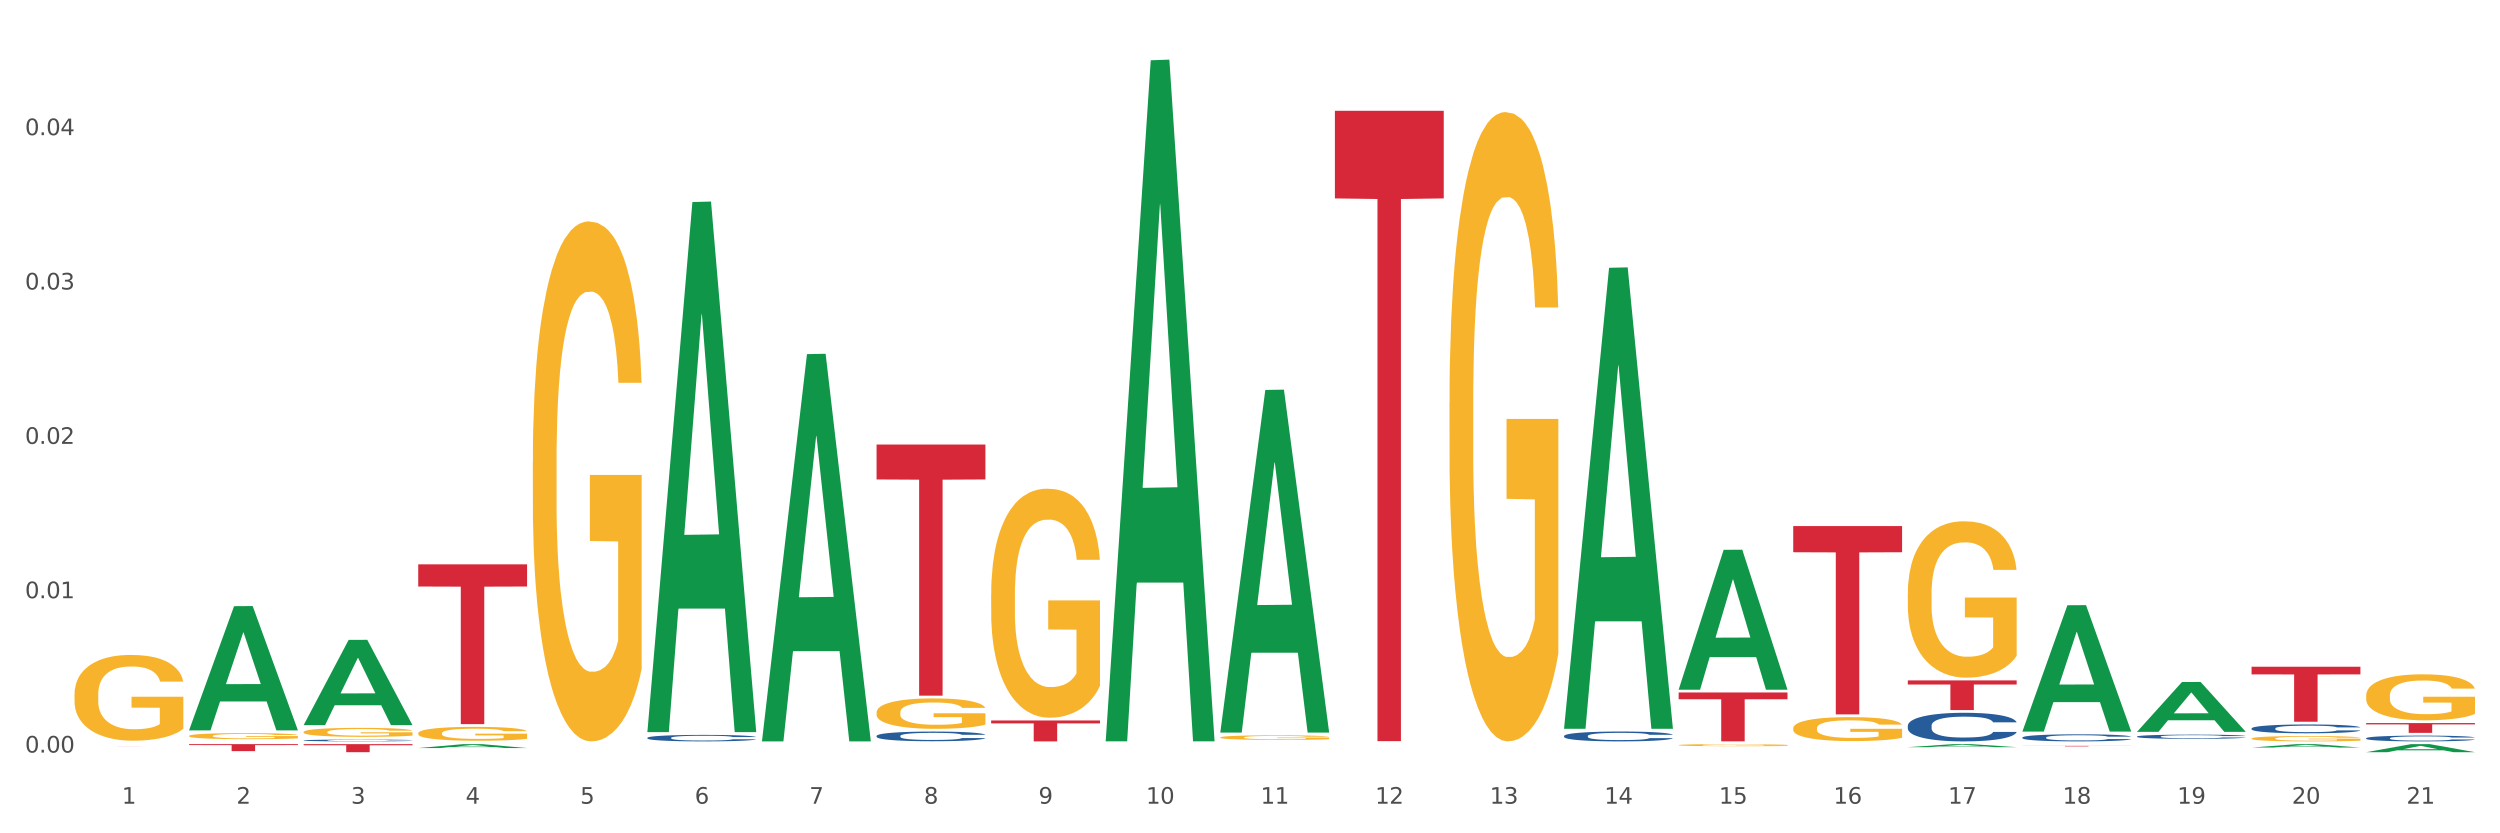 <?xml version="1.0" encoding="utf-8" standalone="no"?>
<!DOCTYPE svg PUBLIC "-//W3C//DTD SVG 1.1//EN"
  "http://www.w3.org/Graphics/SVG/1.1/DTD/svg11.dtd">
<svg xmlns:xlink="http://www.w3.org/1999/xlink" width="1080pt" height="360pt" viewBox="0 0 1080 360" xmlns="http://www.w3.org/2000/svg" version="1.1">
 <rect x="0" y="0" width="1080" height="360" fill="#333333" stroke="none"/>
 <defs>
  <style type="text/css">*{stroke-linejoin: round; stroke-linecap: butt}</style>
 </defs>
 <g id="figure_1">
  <g id="patch_1">
   <path d="M 0 360 
L 1080 360 
L 1080 0 
L 0 0 
z
" style="fill: #ffffff; stroke: #ffffff; stroke-linejoin: miter"/>
  </g>
  <g id="axes_1">
   <g id="matplotlib.axis_1">
    <g id="xtick_1">
     <g id="text_1">
      <!-- 1 -->
      <g style="fill: #4d4d4d" transform="translate(52.633 347.204) scale(0.096 -0.096)">
       <defs>
        <path id="DejaVuSans-31" d="M 794 531 
L 1825 531 
L 1825 4091 
L 703 3866 
L 703 4441 
L 1819 4666 
L 2450 4666 
L 2450 531 
L 3481 531 
L 3481 0 
L 794 0 
L 794 531 
z
" transform="scale(0.016)"/>
       </defs>
       <use xlink:href="#DejaVuSans-31"/>
      </g>
     </g>
    </g>
    <g id="xtick_2">
     <g id="text_2">
      <!-- 2 -->
      <g style="fill: #4d4d4d" transform="translate(102.133 347.204) scale(0.096 -0.096)">
       <defs>
        <path id="DejaVuSans-32" d="M 1228 531 
L 3431 531 
L 3431 0 
L 469 0 
L 469 531 
Q 828 903 1448 1529 
Q 2069 2156 2228 2338 
Q 2531 2678 2651 2914 
Q 2772 3150 2772 3378 
Q 2772 3750 2511 3984 
Q 2250 4219 1831 4219 
Q 1534 4219 1204 4116 
Q 875 4013 500 3803 
L 500 4441 
Q 881 4594 1212 4672 
Q 1544 4750 1819 4750 
Q 2544 4750 2975 4387 
Q 3406 4025 3406 3419 
Q 3406 3131 3298 2873 
Q 3191 2616 2906 2266 
Q 2828 2175 2409 1742 
Q 1991 1309 1228 531 
z
" transform="scale(0.016)"/>
       </defs>
       <use xlink:href="#DejaVuSans-32"/>
      </g>
     </g>
    </g>
    <g id="xtick_3">
     <g id="text_3">
      <!-- 3 -->
      <g style="fill: #4d4d4d" transform="translate(151.633 347.204) scale(0.096 -0.096)">
       <defs>
        <path id="DejaVuSans-33" d="M 2597 2516 
Q 3050 2419 3304 2112 
Q 3559 1806 3559 1356 
Q 3559 666 3084 287 
Q 2609 -91 1734 -91 
Q 1441 -91 1130 -33 
Q 819 25 488 141 
L 488 750 
Q 750 597 1062 519 
Q 1375 441 1716 441 
Q 2309 441 2620 675 
Q 2931 909 2931 1356 
Q 2931 1769 2642 2001 
Q 2353 2234 1838 2234 
L 1294 2234 
L 1294 2753 
L 1863 2753 
Q 2328 2753 2575 2939 
Q 2822 3125 2822 3475 
Q 2822 3834 2567 4026 
Q 2313 4219 1838 4219 
Q 1578 4219 1281 4162 
Q 984 4106 628 3988 
L 628 4550 
Q 988 4650 1302 4700 
Q 1616 4750 1894 4750 
Q 2613 4750 3031 4423 
Q 3450 4097 3450 3541 
Q 3450 3153 3228 2886 
Q 3006 2619 2597 2516 
z
" transform="scale(0.016)"/>
       </defs>
       <use xlink:href="#DejaVuSans-33"/>
      </g>
     </g>
    </g>
    <g id="xtick_4">
     <g id="text_4">
      <!-- 4 -->
      <g style="fill: #4d4d4d" transform="translate(201.133 347.204) scale(0.096 -0.096)">
       <defs>
        <path id="DejaVuSans-34" d="M 2419 4116 
L 825 1625 
L 2419 1625 
L 2419 4116 
z
M 2253 4666 
L 3047 4666 
L 3047 1625 
L 3713 1625 
L 3713 1100 
L 3047 1100 
L 3047 0 
L 2419 0 
L 2419 1100 
L 313 1100 
L 313 1709 
L 2253 4666 
z
" transform="scale(0.016)"/>
       </defs>
       <use xlink:href="#DejaVuSans-34"/>
      </g>
     </g>
    </g>
    <g id="xtick_5">
     <g id="text_5">
      <!-- 5 -->
      <g style="fill: #4d4d4d" transform="translate(250.633 347.204) scale(0.096 -0.096)">
       <defs>
        <path id="DejaVuSans-35" d="M 691 4666 
L 3169 4666 
L 3169 4134 
L 1269 4134 
L 1269 2991 
Q 1406 3038 1543 3061 
Q 1681 3084 1819 3084 
Q 2600 3084 3056 2656 
Q 3513 2228 3513 1497 
Q 3513 744 3044 326 
Q 2575 -91 1722 -91 
Q 1428 -91 1123 -41 
Q 819 9 494 109 
L 494 744 
Q 775 591 1075 516 
Q 1375 441 1709 441 
Q 2250 441 2565 725 
Q 2881 1009 2881 1497 
Q 2881 1984 2565 2268 
Q 2250 2553 1709 2553 
Q 1456 2553 1204 2497 
Q 953 2441 691 2322 
L 691 4666 
z
" transform="scale(0.016)"/>
       </defs>
       <use xlink:href="#DejaVuSans-35"/>
      </g>
     </g>
    </g>
    <g id="xtick_6">
     <g id="text_6">
      <!-- 6 -->
      <g style="fill: #4d4d4d" transform="translate(300.134 347.204) scale(0.096 -0.096)">
       <defs>
        <path id="DejaVuSans-36" d="M 2113 2584 
Q 1688 2584 1439 2293 
Q 1191 2003 1191 1497 
Q 1191 994 1439 701 
Q 1688 409 2113 409 
Q 2538 409 2786 701 
Q 3034 994 3034 1497 
Q 3034 2003 2786 2293 
Q 2538 2584 2113 2584 
z
M 3366 4563 
L 3366 3988 
Q 3128 4100 2886 4159 
Q 2644 4219 2406 4219 
Q 1781 4219 1451 3797 
Q 1122 3375 1075 2522 
Q 1259 2794 1537 2939 
Q 1816 3084 2150 3084 
Q 2853 3084 3261 2657 
Q 3669 2231 3669 1497 
Q 3669 778 3244 343 
Q 2819 -91 2113 -91 
Q 1303 -91 875 529 
Q 447 1150 447 2328 
Q 447 3434 972 4092 
Q 1497 4750 2381 4750 
Q 2619 4750 2861 4703 
Q 3103 4656 3366 4563 
z
" transform="scale(0.016)"/>
       </defs>
       <use xlink:href="#DejaVuSans-36"/>
      </g>
     </g>
    </g>
    <g id="xtick_7">
     <g id="text_7">
      <!-- 7 -->
      <g style="fill: #4d4d4d" transform="translate(349.634 347.204) scale(0.096 -0.096)">
       <defs>
        <path id="DejaVuSans-37" d="M 525 4666 
L 3525 4666 
L 3525 4397 
L 1831 0 
L 1172 0 
L 2766 4134 
L 525 4134 
L 525 4666 
z
" transform="scale(0.016)"/>
       </defs>
       <use xlink:href="#DejaVuSans-37"/>
      </g>
     </g>
    </g>
    <g id="xtick_8">
     <g id="text_8">
      <!-- 8 -->
      <g style="fill: #4d4d4d" transform="translate(399.134 347.204) scale(0.096 -0.096)">
       <defs>
        <path id="DejaVuSans-38" d="M 2034 2216 
Q 1584 2216 1326 1975 
Q 1069 1734 1069 1313 
Q 1069 891 1326 650 
Q 1584 409 2034 409 
Q 2484 409 2743 651 
Q 3003 894 3003 1313 
Q 3003 1734 2745 1975 
Q 2488 2216 2034 2216 
z
M 1403 2484 
Q 997 2584 770 2862 
Q 544 3141 544 3541 
Q 544 4100 942 4425 
Q 1341 4750 2034 4750 
Q 2731 4750 3128 4425 
Q 3525 4100 3525 3541 
Q 3525 3141 3298 2862 
Q 3072 2584 2669 2484 
Q 3125 2378 3379 2068 
Q 3634 1759 3634 1313 
Q 3634 634 3220 271 
Q 2806 -91 2034 -91 
Q 1263 -91 848 271 
Q 434 634 434 1313 
Q 434 1759 690 2068 
Q 947 2378 1403 2484 
z
M 1172 3481 
Q 1172 3119 1398 2916 
Q 1625 2713 2034 2713 
Q 2441 2713 2670 2916 
Q 2900 3119 2900 3481 
Q 2900 3844 2670 4047 
Q 2441 4250 2034 4250 
Q 1625 4250 1398 4047 
Q 1172 3844 1172 3481 
z
" transform="scale(0.016)"/>
       </defs>
       <use xlink:href="#DejaVuSans-38"/>
      </g>
     </g>
    </g>
    <g id="xtick_9">
     <g id="text_9">
      <!-- 9 -->
      <g style="fill: #4d4d4d" transform="translate(448.634 347.204) scale(0.096 -0.096)">
       <defs>
        <path id="DejaVuSans-39" d="M 703 97 
L 703 672 
Q 941 559 1184 500 
Q 1428 441 1663 441 
Q 2288 441 2617 861 
Q 2947 1281 2994 2138 
Q 2813 1869 2534 1725 
Q 2256 1581 1919 1581 
Q 1219 1581 811 2004 
Q 403 2428 403 3163 
Q 403 3881 828 4315 
Q 1253 4750 1959 4750 
Q 2769 4750 3195 4129 
Q 3622 3509 3622 2328 
Q 3622 1225 3098 567 
Q 2575 -91 1691 -91 
Q 1453 -91 1209 -44 
Q 966 3 703 97 
z
M 1959 2075 
Q 2384 2075 2632 2365 
Q 2881 2656 2881 3163 
Q 2881 3666 2632 3958 
Q 2384 4250 1959 4250 
Q 1534 4250 1286 3958 
Q 1038 3666 1038 3163 
Q 1038 2656 1286 2365 
Q 1534 2075 1959 2075 
z
" transform="scale(0.016)"/>
       </defs>
       <use xlink:href="#DejaVuSans-39"/>
      </g>
     </g>
    </g>
    <g id="xtick_10">
     <g id="text_10">
      <!-- 10 -->
      <g style="fill: #4d4d4d" transform="translate(495.079 347.204) scale(0.096 -0.096)">
       <defs>
        <path id="DejaVuSans-30" d="M 2034 4250 
Q 1547 4250 1301 3770 
Q 1056 3291 1056 2328 
Q 1056 1369 1301 889 
Q 1547 409 2034 409 
Q 2525 409 2770 889 
Q 3016 1369 3016 2328 
Q 3016 3291 2770 3770 
Q 2525 4250 2034 4250 
z
M 2034 4750 
Q 2819 4750 3233 4129 
Q 3647 3509 3647 2328 
Q 3647 1150 3233 529 
Q 2819 -91 2034 -91 
Q 1250 -91 836 529 
Q 422 1150 422 2328 
Q 422 3509 836 4129 
Q 1250 4750 2034 4750 
z
" transform="scale(0.016)"/>
       </defs>
       <use xlink:href="#DejaVuSans-31"/>
       <use xlink:href="#DejaVuSans-30" transform="translate(63.623 0)"/>
      </g>
     </g>
    </g>
    <g id="xtick_11">
     <g id="text_11">
      <!-- 11 -->
      <g style="fill: #4d4d4d" transform="translate(544.58 347.204) scale(0.096 -0.096)">
       <use xlink:href="#DejaVuSans-31"/>
       <use xlink:href="#DejaVuSans-31" transform="translate(63.623 0)"/>
      </g>
     </g>
    </g>
    <g id="xtick_12">
     <g id="text_12">
      <!-- 12 -->
      <g style="fill: #4d4d4d" transform="translate(594.08 347.204) scale(0.096 -0.096)">
       <use xlink:href="#DejaVuSans-31"/>
       <use xlink:href="#DejaVuSans-32" transform="translate(63.623 0)"/>
      </g>
     </g>
    </g>
    <g id="xtick_13">
     <g id="text_13">
      <!-- 13 -->
      <g style="fill: #4d4d4d" transform="translate(643.58 347.204) scale(0.096 -0.096)">
       <use xlink:href="#DejaVuSans-31"/>
       <use xlink:href="#DejaVuSans-33" transform="translate(63.623 0)"/>
      </g>
     </g>
    </g>
    <g id="xtick_14">
     <g id="text_14">
      <!-- 14 -->
      <g style="fill: #4d4d4d" transform="translate(693.08 347.204) scale(0.096 -0.096)">
       <use xlink:href="#DejaVuSans-31"/>
       <use xlink:href="#DejaVuSans-34" transform="translate(63.623 0)"/>
      </g>
     </g>
    </g>
    <g id="xtick_15">
     <g id="text_15">
      <!-- 15 -->
      <g style="fill: #4d4d4d" transform="translate(742.58 347.204) scale(0.096 -0.096)">
       <use xlink:href="#DejaVuSans-31"/>
       <use xlink:href="#DejaVuSans-35" transform="translate(63.623 0)"/>
      </g>
     </g>
    </g>
    <g id="xtick_16">
     <g id="text_16">
      <!-- 16 -->
      <g style="fill: #4d4d4d" transform="translate(792.08 347.204) scale(0.096 -0.096)">
       <use xlink:href="#DejaVuSans-31"/>
       <use xlink:href="#DejaVuSans-36" transform="translate(63.623 0)"/>
      </g>
     </g>
    </g>
    <g id="xtick_17">
     <g id="text_17">
      <!-- 17 -->
      <g style="fill: #4d4d4d" transform="translate(841.58 347.204) scale(0.096 -0.096)">
       <use xlink:href="#DejaVuSans-31"/>
       <use xlink:href="#DejaVuSans-37" transform="translate(63.623 0)"/>
      </g>
     </g>
    </g>
    <g id="xtick_18">
     <g id="text_18">
      <!-- 18 -->
      <g style="fill: #4d4d4d" transform="translate(891.08 347.204) scale(0.096 -0.096)">
       <use xlink:href="#DejaVuSans-31"/>
       <use xlink:href="#DejaVuSans-38" transform="translate(63.623 0)"/>
      </g>
     </g>
    </g>
    <g id="xtick_19">
     <g id="text_19">
      <!-- 19 -->
      <g style="fill: #4d4d4d" transform="translate(940.58 347.204) scale(0.096 -0.096)">
       <use xlink:href="#DejaVuSans-31"/>
       <use xlink:href="#DejaVuSans-39" transform="translate(63.623 0)"/>
      </g>
     </g>
    </g>
    <g id="xtick_20">
     <g id="text_20">
      <!-- 20 -->
      <g style="fill: #4d4d4d" transform="translate(990.08 347.204) scale(0.096 -0.096)">
       <use xlink:href="#DejaVuSans-32"/>
       <use xlink:href="#DejaVuSans-30" transform="translate(63.623 0)"/>
      </g>
     </g>
    </g>
    <g id="xtick_21">
     <g id="text_21">
      <!-- 21 -->
      <g style="fill: #4d4d4d" transform="translate(1039.58 347.204) scale(0.096 -0.096)">
       <use xlink:href="#DejaVuSans-32"/>
       <use xlink:href="#DejaVuSans-31" transform="translate(63.623 0)"/>
      </g>
     </g>
    </g>
    <g id="xtick_22"/>
    <g id="xtick_23"/>
    <g id="xtick_24"/>
    <g id="xtick_25"/>
    <g id="xtick_26"/>
    <g id="xtick_27"/>
    <g id="xtick_28"/>
    <g id="xtick_29"/>
    <g id="xtick_30"/>
    <g id="xtick_31"/>
    <g id="xtick_32"/>
    <g id="xtick_33"/>
    <g id="xtick_34"/>
    <g id="xtick_35"/>
    <g id="xtick_36"/>
    <g id="xtick_37"/>
    <g id="xtick_38"/>
    <g id="xtick_39"/>
    <g id="xtick_40"/>
    <g id="xtick_41"/>
   </g>
   <g id="matplotlib.axis_2">
    <g id="ytick_1">
     <g id="text_22">
      <!-- 0.00 -->
      <g style="fill: #4d4d4d" transform="translate(10.8 325.11) scale(0.096 -0.096)">
       <defs>
        <path id="DejaVuSans-2e" d="M 684 794 
L 1344 794 
L 1344 0 
L 684 0 
L 684 794 
z
" transform="scale(0.016)"/>
       </defs>
       <use xlink:href="#DejaVuSans-30"/>
       <use xlink:href="#DejaVuSans-2e" transform="translate(63.623 0)"/>
       <use xlink:href="#DejaVuSans-30" transform="translate(95.41 0)"/>
       <use xlink:href="#DejaVuSans-30" transform="translate(159.033 0)"/>
      </g>
     </g>
    </g>
    <g id="ytick_2">
     <g id="text_23">
      <!-- 0.01 -->
      <g style="fill: #4d4d4d" transform="translate(10.8 258.43) scale(0.096 -0.096)">
       <use xlink:href="#DejaVuSans-30"/>
       <use xlink:href="#DejaVuSans-2e" transform="translate(63.623 0)"/>
       <use xlink:href="#DejaVuSans-30" transform="translate(95.41 0)"/>
       <use xlink:href="#DejaVuSans-31" transform="translate(159.033 0)"/>
      </g>
     </g>
    </g>
    <g id="ytick_3">
     <g id="text_24">
      <!-- 0.02 -->
      <g style="fill: #4d4d4d" transform="translate(10.8 191.75) scale(0.096 -0.096)">
       <use xlink:href="#DejaVuSans-30"/>
       <use xlink:href="#DejaVuSans-2e" transform="translate(63.623 0)"/>
       <use xlink:href="#DejaVuSans-30" transform="translate(95.41 0)"/>
       <use xlink:href="#DejaVuSans-32" transform="translate(159.033 0)"/>
      </g>
     </g>
    </g>
    <g id="ytick_4">
     <g id="text_25">
      <!-- 0.03 -->
      <g style="fill: #4d4d4d" transform="translate(10.8 125.07) scale(0.096 -0.096)">
       <use xlink:href="#DejaVuSans-30"/>
       <use xlink:href="#DejaVuSans-2e" transform="translate(63.623 0)"/>
       <use xlink:href="#DejaVuSans-30" transform="translate(95.41 0)"/>
       <use xlink:href="#DejaVuSans-33" transform="translate(159.033 0)"/>
      </g>
     </g>
    </g>
    <g id="ytick_5">
     <g id="text_26">
      <!-- 0.04 -->
      <g style="fill: #4d4d4d" transform="translate(10.8 58.39) scale(0.096 -0.096)">
       <use xlink:href="#DejaVuSans-30"/>
       <use xlink:href="#DejaVuSans-2e" transform="translate(63.623 0)"/>
       <use xlink:href="#DejaVuSans-30" transform="translate(95.41 0)"/>
       <use xlink:href="#DejaVuSans-34" transform="translate(159.033 0)"/>
      </g>
     </g>
    </g>
    <g id="ytick_6"/>
    <g id="ytick_7"/>
    <g id="ytick_8"/>
    <g id="ytick_9"/>
    <g id="ytick_10"/>
   </g>
   <g id="PolyCollection_1">
    <path d="M 81.675 315.424 
L 81.723 315.374 
L 101.115 261.869 
L 109.163 261.818 
L 128.7 315.525 
L 119.392 315.525 
L 115.174 303.019 
L 95.152 303.019 
L 95.007 303.22 
L 90.935 315.525 
L 81.675 315.525 
L 81.675 315.424 
L 97.673 295.555 
L 112.653 295.505 
L 105.236 273.266 
L 105.139 273.165 
L 105.042 273.316 
L 97.625 295.505 
L 97.673 295.555 
L 81.675 315.424 
z
" clip-path="url(#p6bd6c75586)" style="fill: #109648"/>
    <path d="M 824.175 293.935 
L 871.2 293.935 
L 871.2 295.715 
L 852.702 295.727 
L 852.702 306.744 
L 842.562 306.744 
L 842.562 295.727 
L 824.175 295.715 
L 824.175 293.947 
L 824.175 293.935 
z
" clip-path="url(#p6bd6c75586)" style="fill: #d62839"/>
    <path d="M 774.675 227.254 
L 821.7 227.254 
L 821.7 238.562 
L 803.202 238.638 
L 803.202 308.62 
L 793.062 308.62 
L 793.062 238.638 
L 774.675 238.562 
L 774.675 227.331 
L 774.675 227.254 
z
" clip-path="url(#p6bd6c75586)" style="fill: #d62839"/>
    <path d="M 230.175 199.441 
L 230.231 199.236 
L 230.231 191.85 
L 230.342 185.49 
L 230.897 170.103 
L 231.73 157.383 
L 232.34 150.613 
L 232.951 145.073 
L 233.673 139.534 
L 234.561 133.79 
L 236.171 125.378 
L 237.17 121.07 
L 238.392 116.556 
L 240.613 109.991 
L 242.223 106.298 
L 243.888 103.221 
L 246.609 99.528 
L 248.385 97.887 
L 250.273 96.656 
L 252.549 95.835 
L 254.27 95.63 
L 258.046 96.246 
L 261.266 98.092 
L 262.82 99.528 
L 264.819 101.99 
L 265.874 103.631 
L 267.595 106.914 
L 269.372 111.222 
L 270.593 114.915 
L 272.425 121.89 
L 273.813 128.866 
L 275.09 137.483 
L 275.756 143.432 
L 276.256 148.972 
L 276.7 155.331 
L 277.144 165.384 
L 267.151 165.384 
L 266.762 158.204 
L 266.152 151.433 
L 265.263 144.868 
L 264.486 140.765 
L 263.154 135.636 
L 261.932 132.354 
L 260.655 129.892 
L 259.101 127.84 
L 257.879 126.814 
L 256.158 125.994 
L 252.771 126.199 
L 250.495 127.84 
L 248.941 129.892 
L 247.941 131.738 
L 247.053 133.79 
L 246.054 136.662 
L 244.888 140.97 
L 244.055 144.868 
L 243.222 149.792 
L 242.556 154.716 
L 241.945 160.46 
L 241.445 166.615 
L 241.057 172.975 
L 240.724 180.771 
L 240.446 193.696 
L 240.446 221.803 
L 240.557 228.163 
L 240.835 236.575 
L 241.168 242.935 
L 241.723 250.525 
L 242.223 255.654 
L 243.167 263.04 
L 244.221 269.195 
L 245.054 273.093 
L 245.887 276.376 
L 247.331 280.889 
L 248.941 284.582 
L 250.329 286.839 
L 252.216 288.89 
L 253.493 289.711 
L 254.604 290.121 
L 257.324 290.121 
L 259.267 289.506 
L 261.432 288.07 
L 263.098 286.223 
L 264.486 283.966 
L 266.041 280.274 
L 267.04 276.786 
L 267.04 233.908 
L 254.826 233.702 
L 254.826 205.185 
L 277.2 205.185 
L 277.2 288.89 
L 276.256 293.199 
L 275.201 297.097 
L 274.091 300.584 
L 272.425 304.893 
L 270.427 308.996 
L 268.65 311.868 
L 266.762 314.33 
L 264.542 316.587 
L 261.655 318.638 
L 259.878 319.459 
L 257.657 320.075 
L 255.048 320.28 
L 252.771 319.869 
L 250.551 318.844 
L 248.219 316.997 
L 245.943 314.33 
L 244.221 311.663 
L 242.5 308.38 
L 240.668 304.072 
L 239.225 299.969 
L 238.114 296.276 
L 236.893 291.557 
L 235.56 285.403 
L 234.561 279.863 
L 233.673 274.119 
L 232.729 266.733 
L 232.063 260.373 
L 231.396 252.372 
L 231.008 246.422 
L 230.564 237.19 
L 230.231 224.265 
L 230.175 199.441 
z
" clip-path="url(#p6bd6c75586)" style="fill: #f7b32b"/>
    <path d="M 180.675 316.777 
L 180.731 316.772 
L 180.731 316.575 
L 180.842 316.405 
L 181.397 315.995 
L 182.23 315.656 
L 182.84 315.475 
L 183.451 315.327 
L 184.173 315.179 
L 185.061 315.026 
L 186.671 314.802 
L 187.67 314.687 
L 188.892 314.566 
L 191.113 314.391 
L 192.723 314.293 
L 194.388 314.211 
L 197.109 314.112 
L 198.885 314.068 
L 200.773 314.036 
L 203.049 314.014 
L 204.77 314.008 
L 208.546 314.025 
L 211.766 314.074 
L 213.32 314.112 
L 215.319 314.178 
L 216.374 314.222 
L 218.095 314.309 
L 219.872 314.424 
L 221.093 314.523 
L 222.925 314.709 
L 224.313 314.895 
L 225.59 315.125 
L 226.256 315.283 
L 226.756 315.431 
L 227.2 315.601 
L 227.644 315.869 
L 217.651 315.869 
L 217.262 315.677 
L 216.652 315.497 
L 215.763 315.322 
L 214.986 315.212 
L 213.654 315.075 
L 212.432 314.988 
L 211.155 314.922 
L 209.601 314.867 
L 208.379 314.84 
L 206.658 314.818 
L 203.271 314.824 
L 200.995 314.867 
L 199.441 314.922 
L 198.441 314.971 
L 197.553 315.026 
L 196.554 315.103 
L 195.388 315.218 
L 194.555 315.322 
L 193.722 315.453 
L 193.056 315.584 
L 192.445 315.738 
L 191.945 315.902 
L 191.557 316.071 
L 191.224 316.279 
L 190.946 316.624 
L 190.946 317.374 
L 191.057 317.544 
L 191.335 317.768 
L 191.668 317.938 
L 192.223 318.14 
L 192.723 318.277 
L 193.667 318.474 
L 194.721 318.638 
L 195.554 318.742 
L 196.387 318.83 
L 197.831 318.95 
L 199.441 319.049 
L 200.829 319.109 
L 202.716 319.164 
L 203.993 319.186 
L 205.104 319.196 
L 207.824 319.196 
L 209.767 319.18 
L 211.932 319.142 
L 213.598 319.092 
L 214.986 319.032 
L 216.541 318.934 
L 217.54 318.841 
L 217.54 317.697 
L 205.326 317.691 
L 205.326 316.931 
L 227.7 316.931 
L 227.7 319.164 
L 226.756 319.279 
L 225.701 319.383 
L 224.591 319.476 
L 222.925 319.591 
L 220.927 319.7 
L 219.15 319.777 
L 217.262 319.842 
L 215.042 319.902 
L 212.155 319.957 
L 210.378 319.979 
L 208.157 319.996 
L 205.548 320.001 
L 203.271 319.99 
L 201.051 319.963 
L 198.719 319.913 
L 196.443 319.842 
L 194.721 319.771 
L 193 319.684 
L 191.168 319.569 
L 189.725 319.459 
L 188.614 319.361 
L 187.393 319.235 
L 186.06 319.071 
L 185.061 318.923 
L 184.173 318.77 
L 183.229 318.573 
L 182.563 318.403 
L 181.896 318.189 
L 181.508 318.031 
L 181.064 317.784 
L 180.731 317.44 
L 180.675 316.777 
z
" clip-path="url(#p6bd6c75586)" style="fill: #f7b32b"/>
    <path d="M 131.175 316.231 
L 131.231 316.228 
L 131.231 316.1 
L 131.342 315.99 
L 131.897 315.725 
L 132.73 315.505 
L 133.34 315.388 
L 133.951 315.292 
L 134.673 315.197 
L 135.561 315.098 
L 137.171 314.952 
L 138.17 314.878 
L 139.392 314.8 
L 141.613 314.687 
L 143.223 314.623 
L 144.888 314.57 
L 147.609 314.506 
L 149.385 314.478 
L 151.273 314.456 
L 153.549 314.442 
L 155.27 314.439 
L 159.046 314.449 
L 162.266 314.481 
L 163.82 314.506 
L 165.819 314.549 
L 166.874 314.577 
L 168.595 314.634 
L 170.372 314.708 
L 171.593 314.772 
L 173.425 314.892 
L 174.813 315.013 
L 176.09 315.161 
L 176.756 315.264 
L 177.256 315.36 
L 177.7 315.47 
L 178.144 315.643 
L 168.151 315.643 
L 167.762 315.519 
L 167.152 315.402 
L 166.263 315.289 
L 165.486 315.218 
L 164.154 315.129 
L 162.932 315.073 
L 161.655 315.03 
L 160.101 314.995 
L 158.879 314.977 
L 157.158 314.963 
L 153.771 314.967 
L 151.495 314.995 
L 149.941 315.03 
L 148.941 315.062 
L 148.053 315.098 
L 147.054 315.147 
L 145.888 315.222 
L 145.055 315.289 
L 144.222 315.374 
L 143.556 315.459 
L 142.945 315.558 
L 142.445 315.664 
L 142.057 315.774 
L 141.724 315.909 
L 141.446 316.132 
L 141.446 316.617 
L 141.557 316.727 
L 141.835 316.872 
L 142.168 316.982 
L 142.723 317.113 
L 143.223 317.202 
L 144.167 317.329 
L 145.221 317.436 
L 146.054 317.503 
L 146.887 317.56 
L 148.331 317.638 
L 149.941 317.701 
L 151.329 317.74 
L 153.216 317.776 
L 154.493 317.79 
L 155.604 317.797 
L 158.324 317.797 
L 160.267 317.786 
L 162.432 317.762 
L 164.098 317.73 
L 165.486 317.691 
L 167.041 317.627 
L 168.04 317.567 
L 168.04 316.826 
L 155.826 316.823 
L 155.826 316.33 
L 178.2 316.33 
L 178.2 317.776 
L 177.256 317.85 
L 176.201 317.917 
L 175.091 317.978 
L 173.425 318.052 
L 171.427 318.123 
L 169.65 318.173 
L 167.762 318.215 
L 165.542 318.254 
L 162.655 318.289 
L 160.878 318.304 
L 158.657 318.314 
L 156.048 318.318 
L 153.771 318.311 
L 151.551 318.293 
L 149.219 318.261 
L 146.943 318.215 
L 145.221 318.169 
L 143.5 318.112 
L 141.668 318.038 
L 140.225 317.967 
L 139.114 317.903 
L 137.893 317.822 
L 136.56 317.716 
L 135.561 317.62 
L 134.673 317.521 
L 133.729 317.393 
L 133.063 317.283 
L 132.396 317.145 
L 132.008 317.042 
L 131.564 316.883 
L 131.231 316.66 
L 131.175 316.231 
z
" clip-path="url(#p6bd6c75586)" style="fill: #f7b32b"/>
    <path d="M 81.675 317.918 
L 81.731 317.916 
L 81.731 317.829 
L 81.842 317.755 
L 82.397 317.576 
L 83.23 317.428 
L 83.84 317.349 
L 84.451 317.284 
L 85.173 317.22 
L 86.061 317.153 
L 87.671 317.055 
L 88.67 317.004 
L 89.892 316.952 
L 92.113 316.875 
L 93.723 316.832 
L 95.388 316.796 
L 98.109 316.753 
L 99.885 316.734 
L 101.773 316.72 
L 104.049 316.71 
L 105.77 316.708 
L 109.546 316.715 
L 112.766 316.737 
L 114.32 316.753 
L 116.319 316.782 
L 117.374 316.801 
L 119.095 316.839 
L 120.872 316.89 
L 122.093 316.933 
L 123.925 317.014 
L 125.313 317.095 
L 126.59 317.196 
L 127.256 317.265 
L 127.756 317.33 
L 128.2 317.404 
L 128.644 317.521 
L 118.651 317.521 
L 118.262 317.437 
L 117.652 317.358 
L 116.763 317.282 
L 115.986 317.234 
L 114.654 317.174 
L 113.432 317.136 
L 112.155 317.107 
L 110.601 317.083 
L 109.379 317.071 
L 107.658 317.062 
L 104.271 317.064 
L 101.995 317.083 
L 100.441 317.107 
L 99.441 317.129 
L 98.553 317.153 
L 97.554 317.186 
L 96.388 317.236 
L 95.555 317.282 
L 94.722 317.339 
L 94.056 317.397 
L 93.445 317.464 
L 92.945 317.535 
L 92.557 317.609 
L 92.224 317.7 
L 91.946 317.851 
L 91.946 318.179 
L 92.057 318.253 
L 92.335 318.351 
L 92.668 318.425 
L 93.223 318.513 
L 93.723 318.573 
L 94.667 318.659 
L 95.721 318.731 
L 96.554 318.776 
L 97.387 318.815 
L 98.831 318.867 
L 100.441 318.91 
L 101.829 318.937 
L 103.716 318.961 
L 104.993 318.97 
L 106.104 318.975 
L 108.824 318.975 
L 110.767 318.968 
L 112.932 318.951 
L 114.598 318.93 
L 115.986 318.903 
L 117.541 318.86 
L 118.54 318.82 
L 118.54 318.32 
L 106.326 318.317 
L 106.326 317.985 
L 128.7 317.985 
L 128.7 318.961 
L 127.756 319.011 
L 126.701 319.056 
L 125.591 319.097 
L 123.925 319.147 
L 121.927 319.195 
L 120.15 319.228 
L 118.262 319.257 
L 116.042 319.283 
L 113.155 319.307 
L 111.378 319.317 
L 109.157 319.324 
L 106.548 319.326 
L 104.271 319.322 
L 102.051 319.31 
L 99.719 319.288 
L 97.443 319.257 
L 95.721 319.226 
L 94 319.188 
L 92.168 319.138 
L 90.725 319.09 
L 89.614 319.047 
L 88.393 318.992 
L 87.06 318.92 
L 86.061 318.855 
L 85.173 318.788 
L 84.229 318.702 
L 83.563 318.628 
L 82.896 318.535 
L 82.508 318.466 
L 82.064 318.358 
L 81.731 318.207 
L 81.675 317.918 
z
" clip-path="url(#p6bd6c75586)" style="fill: #f7b32b"/>
    <path d="M 32.175 300.055 
L 32.231 300.021 
L 32.231 298.803 
L 32.342 297.754 
L 32.897 295.216 
L 33.73 293.119 
L 34.34 292.002 
L 34.951 291.088 
L 35.673 290.175 
L 36.561 289.227 
L 38.171 287.84 
L 39.17 287.129 
L 40.392 286.385 
L 42.613 285.302 
L 44.223 284.693 
L 45.888 284.186 
L 48.609 283.576 
L 50.385 283.306 
L 52.273 283.103 
L 54.549 282.967 
L 56.27 282.934 
L 60.046 283.035 
L 63.266 283.34 
L 64.82 283.576 
L 66.819 283.983 
L 67.874 284.253 
L 69.595 284.795 
L 71.372 285.505 
L 72.593 286.114 
L 74.425 287.265 
L 75.813 288.415 
L 77.09 289.836 
L 77.756 290.818 
L 78.256 291.731 
L 78.7 292.78 
L 79.144 294.438 
L 69.151 294.438 
L 68.762 293.254 
L 68.152 292.137 
L 67.263 291.054 
L 66.486 290.378 
L 65.154 289.532 
L 63.932 288.99 
L 62.655 288.584 
L 61.101 288.246 
L 59.879 288.077 
L 58.158 287.941 
L 54.771 287.975 
L 52.495 288.246 
L 50.941 288.584 
L 49.941 288.889 
L 49.053 289.227 
L 48.054 289.701 
L 46.888 290.412 
L 46.055 291.054 
L 45.222 291.867 
L 44.556 292.679 
L 43.945 293.626 
L 43.445 294.641 
L 43.057 295.69 
L 42.724 296.976 
L 42.446 299.108 
L 42.446 303.743 
L 42.557 304.792 
L 42.835 306.18 
L 43.168 307.229 
L 43.723 308.481 
L 44.223 309.327 
L 45.167 310.545 
L 46.221 311.56 
L 47.054 312.203 
L 47.887 312.744 
L 49.331 313.488 
L 50.941 314.098 
L 52.329 314.47 
L 54.216 314.808 
L 55.493 314.943 
L 56.604 315.011 
L 59.324 315.011 
L 61.267 314.91 
L 63.432 314.673 
L 65.098 314.368 
L 66.486 313.996 
L 68.041 313.387 
L 69.04 312.812 
L 69.04 305.74 
L 56.826 305.706 
L 56.826 301.003 
L 79.2 301.003 
L 79.2 314.808 
L 78.256 315.519 
L 77.201 316.162 
L 76.091 316.737 
L 74.425 317.447 
L 72.427 318.124 
L 70.65 318.598 
L 68.762 319.004 
L 66.542 319.376 
L 63.655 319.715 
L 61.878 319.85 
L 59.657 319.951 
L 57.048 319.985 
L 54.771 319.918 
L 52.551 319.748 
L 50.219 319.444 
L 47.943 319.004 
L 46.221 318.564 
L 44.5 318.023 
L 42.668 317.312 
L 41.225 316.635 
L 40.114 316.026 
L 38.893 315.248 
L 37.56 314.233 
L 36.561 313.319 
L 35.673 312.372 
L 34.729 311.154 
L 34.063 310.105 
L 33.396 308.785 
L 33.008 307.804 
L 32.564 306.281 
L 32.231 304.149 
L 32.175 300.055 
z
" clip-path="url(#p6bd6c75586)" style="fill: #f7b32b"/>
    <path d="M 428.175 256.836 
L 428.231 256.746 
L 428.231 253.493 
L 428.342 250.692 
L 428.897 243.914 
L 429.73 238.311 
L 430.34 235.329 
L 430.951 232.89 
L 431.673 230.45 
L 432.561 227.919 
L 434.171 224.214 
L 435.17 222.317 
L 436.392 220.329 
L 438.613 217.437 
L 440.223 215.811 
L 441.888 214.455 
L 444.609 212.828 
L 446.385 212.106 
L 448.273 211.563 
L 450.549 211.202 
L 452.27 211.112 
L 456.046 211.383 
L 459.266 212.196 
L 460.82 212.828 
L 462.819 213.913 
L 463.874 214.636 
L 465.595 216.082 
L 467.372 217.979 
L 468.593 219.606 
L 470.425 222.678 
L 471.813 225.751 
L 473.09 229.546 
L 473.756 232.167 
L 474.256 234.606 
L 474.7 237.408 
L 475.144 241.836 
L 465.151 241.836 
L 464.762 238.673 
L 464.152 235.691 
L 463.263 232.799 
L 462.486 230.992 
L 461.154 228.733 
L 459.932 227.287 
L 458.655 226.203 
L 457.101 225.299 
L 455.879 224.847 
L 454.158 224.486 
L 450.771 224.576 
L 448.495 225.299 
L 446.941 226.203 
L 445.941 227.016 
L 445.053 227.919 
L 444.054 229.185 
L 442.888 231.082 
L 442.055 232.799 
L 441.222 234.968 
L 440.556 237.137 
L 439.945 239.667 
L 439.445 242.378 
L 439.057 245.179 
L 438.724 248.613 
L 438.446 254.306 
L 438.446 266.686 
L 438.557 269.487 
L 438.835 273.192 
L 439.168 275.994 
L 439.723 279.337 
L 440.223 281.596 
L 441.167 284.85 
L 442.221 287.561 
L 443.054 289.277 
L 443.887 290.723 
L 445.331 292.711 
L 446.941 294.338 
L 448.329 295.332 
L 450.216 296.236 
L 451.493 296.597 
L 452.604 296.778 
L 455.324 296.778 
L 457.267 296.507 
L 459.432 295.874 
L 461.098 295.061 
L 462.486 294.067 
L 464.041 292.44 
L 465.04 290.904 
L 465.04 272.018 
L 452.826 271.927 
L 452.826 259.367 
L 475.2 259.367 
L 475.2 296.236 
L 474.256 298.133 
L 473.201 299.85 
L 472.091 301.386 
L 470.425 303.284 
L 468.427 305.091 
L 466.65 306.356 
L 464.762 307.441 
L 462.542 308.435 
L 459.655 309.339 
L 457.878 309.7 
L 455.657 309.971 
L 453.048 310.061 
L 450.771 309.881 
L 448.551 309.429 
L 446.219 308.616 
L 443.943 307.441 
L 442.221 306.266 
L 440.5 304.82 
L 438.668 302.923 
L 437.225 301.115 
L 436.114 299.489 
L 434.893 297.41 
L 433.56 294.699 
L 432.561 292.26 
L 431.673 289.729 
L 430.729 286.476 
L 430.063 283.675 
L 429.396 280.151 
L 429.008 277.53 
L 428.564 273.464 
L 428.231 267.771 
L 428.175 256.836 
z
" clip-path="url(#p6bd6c75586)" style="fill: #f7b32b"/>
    <path d="M 378.675 307.785 
L 378.731 307.773 
L 378.731 307.341 
L 378.842 306.969 
L 379.397 306.069 
L 380.23 305.325 
L 380.84 304.929 
L 381.451 304.605 
L 382.173 304.282 
L 383.061 303.946 
L 384.671 303.454 
L 385.67 303.202 
L 386.892 302.938 
L 389.113 302.554 
L 390.723 302.338 
L 392.388 302.158 
L 395.109 301.942 
L 396.885 301.846 
L 398.773 301.774 
L 401.049 301.726 
L 402.77 301.714 
L 406.546 301.75 
L 409.766 301.858 
L 411.32 301.942 
L 413.319 302.086 
L 414.374 302.182 
L 416.095 302.374 
L 417.872 302.626 
L 419.093 302.842 
L 420.925 303.25 
L 422.313 303.658 
L 423.59 304.162 
L 424.256 304.51 
L 424.756 304.833 
L 425.2 305.205 
L 425.644 305.793 
L 415.651 305.793 
L 415.262 305.373 
L 414.652 304.977 
L 413.763 304.593 
L 412.986 304.354 
L 411.654 304.054 
L 410.432 303.862 
L 409.155 303.718 
L 407.601 303.598 
L 406.379 303.538 
L 404.658 303.49 
L 401.271 303.502 
L 398.995 303.598 
L 397.441 303.718 
L 396.441 303.826 
L 395.553 303.946 
L 394.554 304.114 
L 393.388 304.366 
L 392.555 304.593 
L 391.722 304.881 
L 391.056 305.169 
L 390.445 305.505 
L 389.945 305.865 
L 389.557 306.237 
L 389.224 306.693 
L 388.946 307.449 
L 388.946 309.093 
L 389.057 309.465 
L 389.335 309.957 
L 389.668 310.329 
L 390.223 310.773 
L 390.723 311.073 
L 391.667 311.505 
L 392.721 311.865 
L 393.554 312.093 
L 394.387 312.285 
L 395.831 312.549 
L 397.441 312.765 
L 398.829 312.897 
L 400.716 313.017 
L 401.993 313.065 
L 403.104 313.089 
L 405.824 313.089 
L 407.767 313.053 
L 409.932 312.969 
L 411.598 312.861 
L 412.986 312.729 
L 414.541 312.513 
L 415.54 312.309 
L 415.54 309.801 
L 403.326 309.789 
L 403.326 308.121 
L 425.7 308.121 
L 425.7 313.017 
L 424.756 313.269 
L 423.701 313.497 
L 422.591 313.701 
L 420.925 313.952 
L 418.927 314.192 
L 417.15 314.36 
L 415.262 314.504 
L 413.042 314.636 
L 410.155 314.756 
L 408.378 314.804 
L 406.157 314.84 
L 403.548 314.852 
L 401.271 314.828 
L 399.051 314.768 
L 396.719 314.66 
L 394.443 314.504 
L 392.721 314.348 
L 391 314.156 
L 389.168 313.904 
L 387.725 313.665 
L 386.614 313.449 
L 385.393 313.173 
L 384.06 312.813 
L 383.061 312.489 
L 382.173 312.153 
L 381.229 311.721 
L 380.563 311.349 
L 379.896 310.881 
L 379.508 310.533 
L 379.064 309.993 
L 378.731 309.237 
L 378.675 307.785 
z
" clip-path="url(#p6bd6c75586)" style="fill: #f7b32b"/>
    <path d="M 527.175 318.572 
L 527.231 318.571 
L 527.231 318.505 
L 527.342 318.449 
L 527.897 318.313 
L 528.73 318.201 
L 529.34 318.141 
L 529.951 318.092 
L 530.673 318.043 
L 531.561 317.993 
L 533.171 317.918 
L 534.17 317.88 
L 535.392 317.84 
L 537.613 317.782 
L 539.223 317.75 
L 540.888 317.723 
L 543.609 317.69 
L 545.385 317.676 
L 547.273 317.665 
L 549.549 317.657 
L 551.27 317.656 
L 555.046 317.661 
L 558.266 317.677 
L 559.82 317.69 
L 561.819 317.712 
L 562.874 317.726 
L 564.595 317.755 
L 566.372 317.793 
L 567.593 317.826 
L 569.425 317.887 
L 570.813 317.949 
L 572.09 318.025 
L 572.756 318.078 
L 573.256 318.127 
L 573.7 318.183 
L 574.144 318.272 
L 564.151 318.272 
L 563.762 318.208 
L 563.152 318.148 
L 562.263 318.09 
L 561.486 318.054 
L 560.154 318.009 
L 558.932 317.98 
L 557.655 317.958 
L 556.101 317.94 
L 554.879 317.931 
L 553.158 317.924 
L 549.771 317.926 
L 547.495 317.94 
L 545.941 317.958 
L 544.941 317.974 
L 544.053 317.993 
L 543.054 318.018 
L 541.888 318.056 
L 541.055 318.09 
L 540.222 318.134 
L 539.556 318.177 
L 538.945 318.228 
L 538.445 318.282 
L 538.057 318.339 
L 537.724 318.407 
L 537.446 318.522 
L 537.446 318.77 
L 537.557 318.826 
L 537.835 318.9 
L 538.168 318.956 
L 538.723 319.024 
L 539.223 319.069 
L 540.167 319.134 
L 541.221 319.188 
L 542.054 319.223 
L 542.887 319.252 
L 544.331 319.292 
L 545.941 319.324 
L 547.329 319.344 
L 549.216 319.362 
L 550.493 319.37 
L 551.604 319.373 
L 554.324 319.373 
L 556.267 319.368 
L 558.432 319.355 
L 560.098 319.339 
L 561.486 319.319 
L 563.041 319.286 
L 564.04 319.255 
L 564.04 318.877 
L 551.826 318.875 
L 551.826 318.623 
L 574.2 318.623 
L 574.2 319.362 
L 573.256 319.4 
L 572.201 319.435 
L 571.091 319.466 
L 569.425 319.504 
L 567.427 319.54 
L 565.65 319.565 
L 563.762 319.587 
L 561.542 319.607 
L 558.655 319.625 
L 556.878 319.632 
L 554.657 319.638 
L 552.048 319.64 
L 549.771 319.636 
L 547.551 319.627 
L 545.219 319.611 
L 542.943 319.587 
L 541.221 319.563 
L 539.5 319.534 
L 537.668 319.496 
L 536.225 319.46 
L 535.114 319.428 
L 533.893 319.386 
L 532.56 319.332 
L 531.561 319.283 
L 530.673 319.232 
L 529.729 319.167 
L 529.063 319.111 
L 528.396 319.04 
L 528.008 318.987 
L 527.564 318.906 
L 527.231 318.792 
L 527.175 318.572 
z
" clip-path="url(#p6bd6c75586)" style="fill: #f7b32b"/>
    <path d="M 972.675 319.038 
L 972.731 319.036 
L 972.731 318.96 
L 972.842 318.894 
L 973.397 318.736 
L 974.23 318.605 
L 974.84 318.536 
L 975.451 318.479 
L 976.173 318.422 
L 977.061 318.363 
L 978.671 318.277 
L 979.67 318.232 
L 980.892 318.186 
L 983.113 318.118 
L 984.723 318.08 
L 986.388 318.049 
L 989.109 318.011 
L 990.885 317.994 
L 992.773 317.981 
L 995.049 317.973 
L 996.77 317.971 
L 1000.546 317.977 
L 1003.766 317.996 
L 1005.32 318.011 
L 1007.319 318.036 
L 1008.374 318.053 
L 1010.095 318.087 
L 1011.872 318.131 
L 1013.093 318.169 
L 1014.925 318.241 
L 1016.313 318.312 
L 1017.59 318.401 
L 1018.256 318.462 
L 1018.756 318.519 
L 1019.2 318.584 
L 1019.644 318.688 
L 1009.651 318.688 
L 1009.262 318.614 
L 1008.652 318.544 
L 1007.763 318.477 
L 1006.986 318.435 
L 1005.654 318.382 
L 1004.432 318.348 
L 1003.155 318.323 
L 1001.601 318.302 
L 1000.379 318.291 
L 998.658 318.283 
L 995.271 318.285 
L 992.995 318.302 
L 991.441 318.323 
L 990.441 318.342 
L 989.553 318.363 
L 988.554 318.393 
L 987.388 318.437 
L 986.555 318.477 
L 985.722 318.527 
L 985.056 318.578 
L 984.445 318.637 
L 983.945 318.7 
L 983.557 318.766 
L 983.224 318.846 
L 982.946 318.979 
L 982.946 319.268 
L 983.057 319.333 
L 983.335 319.419 
L 983.668 319.485 
L 984.223 319.563 
L 984.723 319.615 
L 985.667 319.691 
L 986.721 319.755 
L 987.554 319.795 
L 988.387 319.828 
L 989.831 319.875 
L 991.441 319.913 
L 992.829 319.936 
L 994.716 319.957 
L 995.993 319.966 
L 997.104 319.97 
L 999.824 319.97 
L 1001.767 319.963 
L 1003.932 319.949 
L 1005.598 319.93 
L 1006.986 319.906 
L 1008.541 319.869 
L 1009.54 319.833 
L 1009.54 319.392 
L 997.326 319.39 
L 997.326 319.097 
L 1019.7 319.097 
L 1019.7 319.957 
L 1018.756 320.001 
L 1017.701 320.041 
L 1016.591 320.077 
L 1014.925 320.122 
L 1012.927 320.164 
L 1011.15 320.193 
L 1009.262 320.219 
L 1007.042 320.242 
L 1004.155 320.263 
L 1002.378 320.271 
L 1000.157 320.278 
L 997.548 320.28 
L 995.271 320.275 
L 993.051 320.265 
L 990.719 320.246 
L 988.443 320.219 
L 986.721 320.191 
L 985 320.157 
L 983.168 320.113 
L 981.725 320.071 
L 980.614 320.033 
L 979.393 319.984 
L 978.06 319.921 
L 977.061 319.864 
L 976.173 319.805 
L 975.229 319.729 
L 974.563 319.664 
L 973.896 319.582 
L 973.508 319.521 
L 973.064 319.426 
L 972.731 319.293 
L 972.675 319.038 
z
" clip-path="url(#p6bd6c75586)" style="fill: #f7b32b"/>
    <path d="M 824.175 256.411 
L 824.231 256.349 
L 824.231 254.128 
L 824.342 252.215 
L 824.897 247.588 
L 825.73 243.762 
L 826.34 241.726 
L 826.951 240.06 
L 827.673 238.394 
L 828.561 236.667 
L 830.171 234.137 
L 831.17 232.841 
L 832.392 231.484 
L 834.613 229.51 
L 836.223 228.399 
L 837.888 227.474 
L 840.609 226.363 
L 842.385 225.869 
L 844.273 225.499 
L 846.549 225.252 
L 848.27 225.191 
L 852.046 225.376 
L 855.266 225.931 
L 856.82 226.363 
L 858.819 227.103 
L 859.874 227.597 
L 861.595 228.584 
L 863.372 229.88 
L 864.593 230.99 
L 866.425 233.088 
L 867.813 235.186 
L 869.09 237.777 
L 869.756 239.567 
L 870.256 241.233 
L 870.7 243.145 
L 871.144 246.169 
L 861.151 246.169 
L 860.762 244.009 
L 860.152 241.973 
L 859.263 239.999 
L 858.486 238.765 
L 857.154 237.222 
L 855.932 236.235 
L 854.655 235.495 
L 853.101 234.878 
L 851.879 234.569 
L 850.158 234.322 
L 846.771 234.384 
L 844.495 234.878 
L 842.941 235.495 
L 841.941 236.05 
L 841.053 236.667 
L 840.054 237.531 
L 838.888 238.826 
L 838.055 239.999 
L 837.222 241.479 
L 836.556 242.96 
L 835.945 244.688 
L 835.445 246.539 
L 835.057 248.452 
L 834.724 250.796 
L 834.446 254.683 
L 834.446 263.136 
L 834.557 265.049 
L 834.835 267.578 
L 835.168 269.491 
L 835.723 271.774 
L 836.223 273.317 
L 837.167 275.538 
L 838.221 277.389 
L 839.054 278.561 
L 839.887 279.548 
L 841.331 280.906 
L 842.941 282.016 
L 844.329 282.695 
L 846.216 283.312 
L 847.493 283.559 
L 848.604 283.682 
L 851.324 283.682 
L 853.267 283.497 
L 855.432 283.065 
L 857.098 282.51 
L 858.486 281.831 
L 860.041 280.721 
L 861.04 279.672 
L 861.04 266.776 
L 848.826 266.715 
L 848.826 258.138 
L 871.2 258.138 
L 871.2 283.312 
L 870.256 284.608 
L 869.201 285.78 
L 868.091 286.829 
L 866.425 288.125 
L 864.427 289.359 
L 862.65 290.222 
L 860.762 290.963 
L 858.542 291.641 
L 855.655 292.258 
L 853.878 292.505 
L 851.657 292.69 
L 849.048 292.752 
L 846.771 292.629 
L 844.551 292.32 
L 842.219 291.765 
L 839.943 290.963 
L 838.221 290.161 
L 836.5 289.173 
L 834.668 287.878 
L 833.225 286.644 
L 832.114 285.533 
L 830.893 284.114 
L 829.56 282.263 
L 828.561 280.597 
L 827.673 278.87 
L 826.729 276.648 
L 826.063 274.736 
L 825.396 272.329 
L 825.008 270.54 
L 824.564 267.764 
L 824.231 263.876 
L 824.175 256.411 
z
" clip-path="url(#p6bd6c75586)" style="fill: #f7b32b"/>
    <path d="M 774.675 314.586 
L 774.731 314.576 
L 774.731 314.236 
L 774.842 313.943 
L 775.397 313.234 
L 776.23 312.648 
L 776.84 312.336 
L 777.451 312.081 
L 778.173 311.826 
L 779.061 311.561 
L 780.671 311.174 
L 781.67 310.975 
L 782.892 310.767 
L 785.113 310.465 
L 786.723 310.295 
L 788.388 310.153 
L 791.109 309.983 
L 792.885 309.907 
L 794.773 309.85 
L 797.049 309.813 
L 798.77 309.803 
L 802.546 309.831 
L 805.766 309.917 
L 807.32 309.983 
L 809.319 310.096 
L 810.374 310.172 
L 812.095 310.323 
L 813.872 310.521 
L 815.093 310.692 
L 816.925 311.013 
L 818.313 311.334 
L 819.59 311.731 
L 820.256 312.005 
L 820.756 312.26 
L 821.2 312.553 
L 821.644 313.017 
L 811.651 313.017 
L 811.262 312.686 
L 810.652 312.374 
L 809.763 312.071 
L 808.986 311.882 
L 807.654 311.646 
L 806.432 311.495 
L 805.155 311.382 
L 803.601 311.287 
L 802.379 311.24 
L 800.658 311.202 
L 797.271 311.211 
L 794.995 311.287 
L 793.441 311.382 
L 792.441 311.467 
L 791.553 311.561 
L 790.554 311.693 
L 789.388 311.892 
L 788.555 312.071 
L 787.722 312.298 
L 787.056 312.525 
L 786.445 312.79 
L 785.945 313.073 
L 785.557 313.366 
L 785.224 313.725 
L 784.946 314.321 
L 784.946 315.616 
L 785.057 315.909 
L 785.335 316.296 
L 785.668 316.589 
L 786.223 316.939 
L 786.723 317.175 
L 787.667 317.515 
L 788.721 317.799 
L 789.554 317.979 
L 790.387 318.13 
L 791.831 318.338 
L 793.441 318.508 
L 794.829 318.612 
L 796.716 318.706 
L 797.993 318.744 
L 799.104 318.763 
L 801.824 318.763 
L 803.767 318.735 
L 805.932 318.669 
L 807.598 318.583 
L 808.986 318.479 
L 810.541 318.309 
L 811.54 318.149 
L 811.54 316.173 
L 799.326 316.164 
L 799.326 314.85 
L 821.7 314.85 
L 821.7 318.706 
L 820.756 318.905 
L 819.701 319.084 
L 818.591 319.245 
L 816.925 319.444 
L 814.927 319.633 
L 813.15 319.765 
L 811.262 319.878 
L 809.042 319.982 
L 806.155 320.077 
L 804.378 320.115 
L 802.157 320.143 
L 799.548 320.152 
L 797.271 320.133 
L 795.051 320.086 
L 792.719 320.001 
L 790.443 319.878 
L 788.721 319.755 
L 787 319.604 
L 785.168 319.406 
L 783.725 319.217 
L 782.614 319.047 
L 781.393 318.829 
L 780.06 318.546 
L 779.061 318.29 
L 778.173 318.026 
L 777.229 317.686 
L 776.563 317.393 
L 775.896 317.024 
L 775.508 316.75 
L 775.064 316.325 
L 774.731 315.729 
L 774.675 314.586 
z
" clip-path="url(#p6bd6c75586)" style="fill: #f7b32b"/>
    <path d="M 725.175 321.879 
L 725.231 321.878 
L 725.231 321.848 
L 725.342 321.823 
L 725.897 321.761 
L 726.73 321.71 
L 727.34 321.683 
L 727.951 321.661 
L 728.673 321.638 
L 729.561 321.615 
L 731.171 321.582 
L 732.17 321.564 
L 733.392 321.546 
L 735.613 321.52 
L 737.223 321.505 
L 738.888 321.493 
L 741.609 321.478 
L 743.385 321.472 
L 745.273 321.467 
L 747.549 321.463 
L 749.27 321.462 
L 753.046 321.465 
L 756.266 321.472 
L 757.82 321.478 
L 759.819 321.488 
L 760.874 321.495 
L 762.595 321.508 
L 764.372 321.525 
L 765.593 321.54 
L 767.425 321.568 
L 768.813 321.596 
L 770.09 321.63 
L 770.756 321.654 
L 771.256 321.676 
L 771.7 321.702 
L 772.144 321.742 
L 762.151 321.742 
L 761.762 321.713 
L 761.152 321.686 
L 760.263 321.66 
L 759.486 321.643 
L 758.154 321.623 
L 756.932 321.61 
L 755.655 321.6 
L 754.101 321.592 
L 752.879 321.588 
L 751.158 321.584 
L 747.771 321.585 
L 745.495 321.592 
L 743.941 321.6 
L 742.941 321.607 
L 742.053 321.615 
L 741.054 321.627 
L 739.888 321.644 
L 739.055 321.66 
L 738.222 321.68 
L 737.556 321.699 
L 736.945 321.722 
L 736.445 321.747 
L 736.057 321.773 
L 735.724 321.804 
L 735.446 321.856 
L 735.446 321.968 
L 735.557 321.994 
L 735.835 322.027 
L 736.168 322.053 
L 736.723 322.083 
L 737.223 322.104 
L 738.167 322.134 
L 739.221 322.158 
L 740.054 322.174 
L 740.887 322.187 
L 742.331 322.205 
L 743.941 322.22 
L 745.329 322.229 
L 747.216 322.237 
L 748.493 322.24 
L 749.604 322.242 
L 752.324 322.242 
L 754.267 322.24 
L 756.432 322.234 
L 758.098 322.227 
L 759.486 322.217 
L 761.041 322.203 
L 762.04 322.189 
L 762.04 322.017 
L 749.826 322.016 
L 749.826 321.902 
L 772.2 321.902 
L 772.2 322.237 
L 771.256 322.254 
L 770.201 322.27 
L 769.091 322.284 
L 767.425 322.301 
L 765.427 322.318 
L 763.65 322.329 
L 761.762 322.339 
L 759.542 322.348 
L 756.655 322.356 
L 754.878 322.36 
L 752.657 322.362 
L 750.048 322.363 
L 747.771 322.361 
L 745.551 322.357 
L 743.219 322.35 
L 740.943 322.339 
L 739.221 322.328 
L 737.5 322.315 
L 735.668 322.298 
L 734.225 322.282 
L 733.114 322.267 
L 731.893 322.248 
L 730.56 322.223 
L 729.561 322.201 
L 728.673 322.178 
L 727.729 322.148 
L 727.063 322.123 
L 726.396 322.091 
L 726.008 322.067 
L 725.564 322.03 
L 725.231 321.978 
L 725.175 321.879 
z
" clip-path="url(#p6bd6c75586)" style="fill: #f7b32b"/>
    <path d="M 626.175 174.031 
L 626.231 173.783 
L 626.231 164.844 
L 626.342 157.148 
L 626.897 138.526 
L 627.73 123.133 
L 628.34 114.94 
L 628.951 108.236 
L 629.673 101.532 
L 630.561 94.58 
L 632.171 84.401 
L 633.17 79.187 
L 634.392 73.725 
L 636.613 65.78 
L 638.223 61.311 
L 639.888 57.586 
L 642.609 53.117 
L 644.385 51.131 
L 646.273 49.641 
L 648.549 48.648 
L 650.27 48.4 
L 654.046 49.145 
L 657.266 51.379 
L 658.82 53.117 
L 660.819 56.097 
L 661.874 58.083 
L 663.595 62.055 
L 665.372 67.269 
L 666.593 71.738 
L 668.425 80.18 
L 669.813 88.622 
L 671.09 99.049 
L 671.756 106.25 
L 672.256 112.953 
L 672.7 120.65 
L 673.144 132.816 
L 663.151 132.816 
L 662.762 124.126 
L 662.152 115.933 
L 661.263 107.988 
L 660.486 103.022 
L 659.154 96.815 
L 657.932 92.842 
L 656.655 89.863 
L 655.101 87.38 
L 653.879 86.139 
L 652.158 85.146 
L 648.771 85.394 
L 646.495 87.38 
L 644.941 89.863 
L 643.941 92.098 
L 643.053 94.58 
L 642.054 98.056 
L 640.888 103.27 
L 640.055 107.988 
L 639.222 113.946 
L 638.556 119.905 
L 637.945 126.857 
L 637.445 134.306 
L 637.057 142.002 
L 636.724 151.437 
L 636.446 167.079 
L 636.446 201.094 
L 636.557 208.79 
L 636.835 218.97 
L 637.168 226.667 
L 637.723 235.853 
L 638.223 242.06 
L 639.167 250.999 
L 640.221 258.447 
L 641.054 263.164 
L 641.887 267.137 
L 643.331 272.599 
L 644.941 277.068 
L 646.329 279.799 
L 648.216 282.282 
L 649.493 283.275 
L 650.604 283.772 
L 653.324 283.772 
L 655.267 283.027 
L 657.432 281.289 
L 659.098 279.055 
L 660.486 276.323 
L 662.041 271.854 
L 663.04 267.634 
L 663.04 215.742 
L 650.826 215.494 
L 650.826 180.983 
L 673.2 180.983 
L 673.2 282.282 
L 672.256 287.496 
L 671.201 292.214 
L 670.091 296.434 
L 668.425 301.648 
L 666.427 306.614 
L 664.65 310.09 
L 662.762 313.069 
L 660.542 315.8 
L 657.655 318.283 
L 655.878 319.276 
L 653.657 320.021 
L 651.048 320.269 
L 648.771 319.773 
L 646.551 318.531 
L 644.219 316.297 
L 641.943 313.069 
L 640.221 309.842 
L 638.5 305.869 
L 636.668 300.655 
L 635.225 295.689 
L 634.114 291.22 
L 632.893 285.51 
L 631.56 278.061 
L 630.561 271.358 
L 629.673 264.406 
L 628.729 255.468 
L 628.063 247.771 
L 627.396 238.088 
L 627.008 230.888 
L 626.564 219.715 
L 626.231 204.073 
L 626.175 174.031 
z
" clip-path="url(#p6bd6c75586)" style="fill: #f7b32b"/>
    <path d="M 131.175 321.462 
L 178.2 321.462 
L 178.2 321.947 
L 159.702 321.95 
L 159.702 324.95 
L 149.562 324.95 
L 149.562 321.95 
L 131.175 321.947 
L 131.175 321.466 
L 131.175 321.462 
z
" clip-path="url(#p6bd6c75586)" style="fill: #d62839"/>
    <path d="M 180.675 243.78 
L 227.7 243.78 
L 227.7 253.375 
L 209.202 253.44 
L 209.202 312.825 
L 199.062 312.825 
L 199.062 253.44 
L 180.675 253.375 
L 180.675 243.845 
L 180.675 243.78 
z
" clip-path="url(#p6bd6c75586)" style="fill: #d62839"/>
    <path d="M 81.675 321.462 
L 128.7 321.462 
L 128.7 321.882 
L 110.202 321.885 
L 110.202 324.481 
L 100.062 324.481 
L 100.062 321.885 
L 81.675 321.882 
L 81.675 321.465 
L 81.675 321.462 
z
" clip-path="url(#p6bd6c75586)" style="fill: #d62839"/>
    <path d="M 32.175 322.525 
L 79.2 322.525 
L 79.2 322.532 
L 60.702 322.532 
L 60.702 322.574 
L 50.562 322.574 
L 50.562 322.532 
L 32.175 322.532 
L 32.175 322.525 
L 32.175 322.525 
z
" clip-path="url(#p6bd6c75586)" style="fill: #d62839"/>
    <path d="M 1022.175 300.492 
L 1022.231 300.474 
L 1022.231 299.821 
L 1022.342 299.258 
L 1022.897 297.897 
L 1023.73 296.772 
L 1024.34 296.174 
L 1024.951 295.684 
L 1025.673 295.194 
L 1026.561 294.686 
L 1028.171 293.942 
L 1029.17 293.561 
L 1030.392 293.161 
L 1032.613 292.581 
L 1034.223 292.254 
L 1035.888 291.982 
L 1038.609 291.655 
L 1040.385 291.51 
L 1042.273 291.401 
L 1044.549 291.329 
L 1046.27 291.31 
L 1050.046 291.365 
L 1053.266 291.528 
L 1054.82 291.655 
L 1056.819 291.873 
L 1057.874 292.018 
L 1059.595 292.308 
L 1061.372 292.69 
L 1062.593 293.016 
L 1064.425 293.633 
L 1065.813 294.25 
L 1067.09 295.012 
L 1067.756 295.538 
L 1068.256 296.028 
L 1068.7 296.591 
L 1069.144 297.48 
L 1059.151 297.48 
L 1058.762 296.845 
L 1058.152 296.246 
L 1057.263 295.665 
L 1056.486 295.303 
L 1055.154 294.849 
L 1053.932 294.559 
L 1052.655 294.341 
L 1051.101 294.159 
L 1049.879 294.069 
L 1048.158 293.996 
L 1044.771 294.014 
L 1042.495 294.159 
L 1040.941 294.341 
L 1039.941 294.504 
L 1039.053 294.686 
L 1038.054 294.94 
L 1036.888 295.321 
L 1036.055 295.665 
L 1035.222 296.101 
L 1034.556 296.536 
L 1033.945 297.045 
L 1033.445 297.589 
L 1033.057 298.151 
L 1032.724 298.841 
L 1032.446 299.984 
L 1032.446 302.47 
L 1032.557 303.033 
L 1032.835 303.777 
L 1033.168 304.339 
L 1033.723 305.011 
L 1034.223 305.464 
L 1035.167 306.118 
L 1036.221 306.662 
L 1037.054 307.007 
L 1037.887 307.297 
L 1039.331 307.696 
L 1040.941 308.023 
L 1042.329 308.223 
L 1044.216 308.404 
L 1045.493 308.477 
L 1046.604 308.513 
L 1049.324 308.513 
L 1051.267 308.458 
L 1053.432 308.331 
L 1055.098 308.168 
L 1056.486 307.968 
L 1058.041 307.642 
L 1059.04 307.333 
L 1059.04 303.541 
L 1046.826 303.523 
L 1046.826 301 
L 1069.2 301 
L 1069.2 308.404 
L 1068.256 308.785 
L 1067.201 309.13 
L 1066.091 309.438 
L 1064.425 309.819 
L 1062.427 310.182 
L 1060.65 310.436 
L 1058.762 310.654 
L 1056.542 310.854 
L 1053.655 311.035 
L 1051.878 311.108 
L 1049.657 311.162 
L 1047.048 311.18 
L 1044.771 311.144 
L 1042.551 311.053 
L 1040.219 310.89 
L 1037.943 310.654 
L 1036.221 310.418 
L 1034.5 310.128 
L 1032.668 309.747 
L 1031.225 309.384 
L 1030.114 309.057 
L 1028.893 308.64 
L 1027.56 308.095 
L 1026.561 307.606 
L 1025.673 307.097 
L 1024.729 306.444 
L 1024.063 305.882 
L 1023.396 305.174 
L 1023.008 304.648 
L 1022.564 303.831 
L 1022.231 302.688 
L 1022.175 300.492 
z
" clip-path="url(#p6bd6c75586)" style="fill: #f7b32b"/>
    <path d="M 576.675 47.876 
L 623.7 47.876 
L 623.7 85.714 
L 605.202 85.97 
L 605.202 320.159 
L 595.062 320.159 
L 595.062 85.97 
L 576.675 85.714 
L 576.675 48.132 
L 576.675 47.876 
z
" clip-path="url(#p6bd6c75586)" style="fill: #d62839"/>
    <path d="M 428.175 311.244 
L 475.2 311.244 
L 475.2 312.5 
L 456.702 312.508 
L 456.702 320.28 
L 446.562 320.28 
L 446.562 312.508 
L 428.175 312.5 
L 428.175 311.253 
L 428.175 311.244 
z
" clip-path="url(#p6bd6c75586)" style="fill: #d62839"/>
    <path d="M 378.675 192.045 
L 425.7 192.045 
L 425.7 207.121 
L 407.202 207.223 
L 407.202 300.531 
L 397.062 300.531 
L 397.062 207.223 
L 378.675 207.121 
L 378.675 192.147 
L 378.675 192.045 
z
" clip-path="url(#p6bd6c75586)" style="fill: #d62839"/>
    <path d="M 725.175 299.142 
L 772.2 299.142 
L 772.2 302.078 
L 753.702 302.098 
L 753.702 320.269 
L 743.562 320.269 
L 743.562 302.098 
L 725.175 302.078 
L 725.175 299.162 
L 725.175 299.142 
z
" clip-path="url(#p6bd6c75586)" style="fill: #d62839"/>
    <path d="M 873.675 322.204 
L 920.7 322.204 
L 920.7 322.236 
L 902.202 322.236 
L 902.202 322.438 
L 892.062 322.438 
L 892.062 322.236 
L 873.675 322.236 
L 873.675 322.204 
L 873.675 322.204 
z
" clip-path="url(#p6bd6c75586)" style="fill: #d62839"/>
    <path d="M 1022.175 312.363 
L 1069.2 312.363 
L 1069.2 312.952 
L 1050.702 312.956 
L 1050.702 316.599 
L 1040.562 316.599 
L 1040.562 312.956 
L 1022.175 312.952 
L 1022.175 312.367 
L 1022.175 312.363 
z
" clip-path="url(#p6bd6c75586)" style="fill: #d62839"/>
    <path d="M 972.675 288.039 
L 1019.7 288.039 
L 1019.7 291.339 
L 1001.202 291.362 
L 1001.202 311.787 
L 991.062 311.787 
L 991.062 291.362 
L 972.675 291.339 
L 972.675 288.062 
L 972.675 288.039 
z
" clip-path="url(#p6bd6c75586)" style="fill: #d62839"/>
    <path d="M 1022.175 318.904 
L 1022.231 318.902 
L 1022.231 318.838 
L 1022.397 318.751 
L 1023.009 318.592 
L 1023.787 318.471 
L 1025.121 318.329 
L 1025.844 318.27 
L 1026.789 318.204 
L 1028.734 318.097 
L 1030.957 318.006 
L 1032.514 317.955 
L 1033.681 317.923 
L 1036.294 317.866 
L 1037.794 317.841 
L 1039.351 317.821 
L 1040.685 317.807 
L 1042.908 317.791 
L 1044.687 317.784 
L 1046.744 317.782 
L 1048.467 317.784 
L 1050.746 317.793 
L 1054.081 317.821 
L 1055.359 317.837 
L 1057.082 317.864 
L 1058.861 317.901 
L 1060.306 317.937 
L 1061.974 317.99 
L 1063.697 318.058 
L 1065.365 318.145 
L 1066.532 318.224 
L 1067.477 318.309 
L 1068.311 318.412 
L 1068.922 318.523 
L 1069.2 318.617 
L 1059.028 318.617 
L 1058.75 318.532 
L 1058.194 318.441 
L 1057.638 318.38 
L 1057.027 318.329 
L 1056.082 318.272 
L 1055.248 318.236 
L 1053.859 318.193 
L 1052.58 318.165 
L 1051.524 318.149 
L 1050.245 318.136 
L 1047.522 318.122 
L 1045.576 318.122 
L 1044.353 318.126 
L 1042.853 318.138 
L 1041.574 318.154 
L 1040.073 318.181 
L 1038.906 318.211 
L 1037.739 318.25 
L 1037.072 318.277 
L 1036.071 318.327 
L 1035.404 318.368 
L 1034.515 318.439 
L 1034.015 318.489 
L 1033.125 318.619 
L 1032.736 318.715 
L 1032.569 318.781 
L 1032.458 318.854 
L 1032.458 319.21 
L 1032.792 319.37 
L 1033.07 319.438 
L 1033.514 319.516 
L 1034.348 319.616 
L 1035.571 319.714 
L 1036.849 319.785 
L 1037.906 319.828 
L 1038.906 319.86 
L 1039.907 319.885 
L 1041.13 319.908 
L 1042.13 319.922 
L 1043.631 319.935 
L 1045.41 319.942 
L 1046.799 319.942 
L 1049.634 319.931 
L 1050.912 319.919 
L 1052.135 319.903 
L 1053.469 319.878 
L 1054.526 319.851 
L 1055.137 319.83 
L 1056.138 319.787 
L 1056.916 319.741 
L 1057.583 319.689 
L 1058.027 319.643 
L 1058.528 319.575 
L 1058.917 319.497 
L 1059.028 319.456 
L 1069.2 319.456 
L 1068.978 319.538 
L 1068.589 319.618 
L 1067.81 319.725 
L 1067.199 319.787 
L 1066.254 319.862 
L 1065.253 319.926 
L 1063.864 319.997 
L 1062.585 320.049 
L 1061.251 320.095 
L 1059.806 320.136 
L 1057.194 320.193 
L 1056.249 320.209 
L 1054.248 320.236 
L 1052.691 320.252 
L 1050.412 320.268 
L 1048.078 320.277 
L 1045.632 320.28 
L 1043.464 320.275 
L 1041.074 320.261 
L 1039.573 320.248 
L 1037.906 320.227 
L 1035.96 320.195 
L 1034.126 320.157 
L 1032.403 320.111 
L 1030.791 320.058 
L 1029.29 319.999 
L 1027.344 319.901 
L 1025.899 319.805 
L 1024.843 319.716 
L 1024.12 319.641 
L 1023.398 319.545 
L 1023.009 319.479 
L 1022.397 319.319 
L 1022.175 319.171 
L 1022.175 318.904 
z
" clip-path="url(#p6bd6c75586)" style="fill: #255c99"/>
    <path d="M 279.675 315.86 
L 279.723 315.645 
L 299.115 87.282 
L 307.163 87.067 
L 326.7 316.29 
L 317.392 316.29 
L 313.174 262.913 
L 293.152 262.913 
L 293.007 263.773 
L 288.935 316.29 
L 279.675 316.29 
L 279.675 315.86 
L 295.673 231.058 
L 310.653 230.843 
L 303.236 135.925 
L 303.139 135.494 
L 303.042 136.14 
L 295.625 230.843 
L 295.673 231.058 
L 279.675 315.86 
z
" clip-path="url(#p6bd6c75586)" style="fill: #109648"/>
    <path d="M 180.675 323.156 
L 180.723 323.154 
L 200.115 321.464 
L 208.163 321.462 
L 227.7 323.159 
L 218.392 323.159 
L 214.174 322.764 
L 194.152 322.764 
L 194.007 322.77 
L 189.935 323.159 
L 180.675 323.159 
L 180.675 323.156 
L 196.673 322.528 
L 211.653 322.527 
L 204.236 321.824 
L 204.139 321.821 
L 204.042 321.826 
L 196.625 322.527 
L 196.673 322.528 
L 180.675 323.156 
z
" clip-path="url(#p6bd6c75586)" style="fill: #109648"/>
    <path d="M 131.175 313.187 
L 131.223 313.152 
L 150.615 276.436 
L 158.663 276.401 
L 178.2 313.256 
L 168.892 313.256 
L 164.674 304.674 
L 144.652 304.674 
L 144.507 304.812 
L 140.435 313.256 
L 131.175 313.256 
L 131.175 313.187 
L 147.173 299.552 
L 162.153 299.517 
L 154.736 284.256 
L 154.639 284.187 
L 154.542 284.291 
L 147.125 299.517 
L 147.173 299.552 
L 131.175 313.187 
z
" clip-path="url(#p6bd6c75586)" style="fill: #109648"/>
    <path d="M 873.675 315.935 
L 873.723 315.884 
L 893.115 261.466 
L 901.163 261.415 
L 920.7 316.038 
L 911.392 316.038 
L 907.174 303.318 
L 887.152 303.318 
L 887.007 303.523 
L 882.935 316.038 
L 873.675 316.038 
L 873.675 315.935 
L 889.673 295.727 
L 904.653 295.676 
L 897.236 273.058 
L 897.139 272.955 
L 897.042 273.109 
L 889.625 295.676 
L 889.673 295.727 
L 873.675 315.935 
z
" clip-path="url(#p6bd6c75586)" style="fill: #109648"/>
    <path d="M 923.175 316.135 
L 923.223 316.115 
L 942.615 294.623 
L 950.663 294.603 
L 970.2 316.176 
L 960.892 316.176 
L 956.674 311.152 
L 936.652 311.152 
L 936.507 311.233 
L 932.435 316.176 
L 923.175 316.176 
L 923.175 316.135 
L 939.173 308.154 
L 954.153 308.134 
L 946.736 299.201 
L 946.639 299.161 
L 946.542 299.221 
L 939.125 308.134 
L 939.173 308.154 
L 923.175 316.135 
z
" clip-path="url(#p6bd6c75586)" style="fill: #109648"/>
    <path d="M 972.675 322.943 
L 972.723 322.942 
L 992.115 321.464 
L 1000.163 321.462 
L 1019.7 322.946 
L 1010.392 322.946 
L 1006.174 322.601 
L 986.152 322.601 
L 986.007 322.606 
L 981.935 322.946 
L 972.675 322.946 
L 972.675 322.943 
L 988.673 322.395 
L 1003.653 322.393 
L 996.236 321.779 
L 996.139 321.776 
L 996.042 321.78 
L 988.625 322.393 
L 988.673 322.395 
L 972.675 322.943 
z
" clip-path="url(#p6bd6c75586)" style="fill: #109648"/>
    <path d="M 923.175 318.178 
L 923.231 318.176 
L 923.231 318.13 
L 923.397 318.066 
L 924.009 317.95 
L 924.787 317.862 
L 926.121 317.758 
L 926.844 317.715 
L 927.789 317.667 
L 929.734 317.588 
L 931.957 317.522 
L 933.514 317.485 
L 934.681 317.462 
L 937.294 317.42 
L 938.794 317.402 
L 940.351 317.387 
L 941.685 317.377 
L 943.908 317.365 
L 945.687 317.36 
L 947.744 317.359 
L 949.467 317.36 
L 951.746 317.367 
L 955.081 317.387 
L 956.359 317.399 
L 958.082 317.419 
L 959.861 317.445 
L 961.306 317.472 
L 962.974 317.51 
L 964.697 317.56 
L 966.365 317.623 
L 967.532 317.682 
L 968.477 317.743 
L 969.311 317.818 
L 969.922 317.9 
L 970.2 317.968 
L 960.028 317.968 
L 959.75 317.907 
L 959.194 317.84 
L 958.638 317.795 
L 958.027 317.758 
L 957.082 317.717 
L 956.248 317.69 
L 954.859 317.658 
L 953.58 317.638 
L 952.524 317.627 
L 951.245 317.617 
L 948.522 317.607 
L 946.576 317.607 
L 945.353 317.61 
L 943.853 317.618 
L 942.574 317.63 
L 941.073 317.65 
L 939.906 317.672 
L 938.739 317.7 
L 938.072 317.72 
L 937.071 317.757 
L 936.404 317.787 
L 935.515 317.838 
L 935.015 317.875 
L 934.125 317.97 
L 933.736 318.04 
L 933.569 318.088 
L 933.458 318.141 
L 933.458 318.401 
L 933.792 318.518 
L 934.07 318.568 
L 934.514 318.624 
L 935.348 318.698 
L 936.571 318.769 
L 937.849 318.821 
L 938.906 318.853 
L 939.906 318.876 
L 940.907 318.894 
L 942.13 318.911 
L 943.13 318.921 
L 944.631 318.931 
L 946.41 318.936 
L 947.799 318.936 
L 950.634 318.928 
L 951.913 318.919 
L 953.135 318.908 
L 954.469 318.889 
L 955.526 318.869 
L 956.137 318.854 
L 957.138 318.823 
L 957.916 318.789 
L 958.583 318.751 
L 959.027 318.718 
L 959.528 318.668 
L 959.917 318.611 
L 960.028 318.581 
L 970.2 318.581 
L 969.978 318.641 
L 969.589 318.699 
L 968.81 318.778 
L 968.199 318.823 
L 967.254 318.878 
L 966.253 318.924 
L 964.864 318.976 
L 963.585 319.014 
L 962.251 319.047 
L 960.806 319.077 
L 958.194 319.119 
L 957.249 319.131 
L 955.248 319.151 
L 953.691 319.162 
L 951.412 319.174 
L 949.078 319.181 
L 946.632 319.182 
L 944.464 319.179 
L 942.074 319.169 
L 940.573 319.159 
L 938.906 319.144 
L 936.96 319.121 
L 935.126 319.092 
L 933.403 319.059 
L 931.791 319.021 
L 930.29 318.977 
L 928.344 318.906 
L 926.899 318.836 
L 925.843 318.771 
L 925.12 318.716 
L 924.398 318.646 
L 924.009 318.598 
L 923.397 318.481 
L 923.175 318.373 
L 923.175 318.178 
z
" clip-path="url(#p6bd6c75586)" style="fill: #255c99"/>
    <path d="M 972.675 314.686 
L 972.731 314.682 
L 972.731 314.584 
L 972.897 314.452 
L 973.509 314.208 
L 974.287 314.023 
L 975.621 313.807 
L 976.344 313.716 
L 977.289 313.615 
L 979.234 313.451 
L 981.457 313.312 
L 983.014 313.235 
L 984.181 313.186 
L 986.794 313.099 
L 988.294 313.061 
L 989.851 313.029 
L 991.185 313.008 
L 993.408 312.984 
L 995.187 312.974 
L 997.244 312.97 
L 998.967 312.974 
L 1001.246 312.988 
L 1004.581 313.029 
L 1005.859 313.054 
L 1007.582 313.096 
L 1009.361 313.151 
L 1010.806 313.207 
L 1012.474 313.287 
L 1014.197 313.392 
L 1015.865 313.525 
L 1017.032 313.647 
L 1017.977 313.776 
L 1018.811 313.932 
L 1019.422 314.103 
L 1019.7 314.246 
L 1009.528 314.246 
L 1009.25 314.117 
L 1008.694 313.978 
L 1008.138 313.884 
L 1007.527 313.807 
L 1006.582 313.72 
L 1005.748 313.664 
L 1004.359 313.598 
L 1003.08 313.556 
L 1002.024 313.531 
L 1000.745 313.511 
L 998.022 313.49 
L 996.076 313.49 
L 994.853 313.497 
L 993.353 313.514 
L 992.074 313.538 
L 990.573 313.58 
L 989.406 313.626 
L 988.239 313.685 
L 987.572 313.727 
L 986.571 313.803 
L 985.904 313.866 
L 985.015 313.974 
L 984.515 314.051 
L 983.625 314.25 
L 983.236 314.396 
L 983.069 314.497 
L 982.958 314.609 
L 982.958 315.153 
L 983.292 315.397 
L 983.57 315.501 
L 984.014 315.62 
L 984.848 315.773 
L 986.071 315.923 
L 987.349 316.031 
L 988.406 316.098 
L 989.406 316.146 
L 990.407 316.185 
L 991.63 316.22 
L 992.63 316.241 
L 994.131 316.261 
L 995.91 316.272 
L 997.299 316.272 
L 1000.134 316.255 
L 1001.413 316.237 
L 1002.635 316.213 
L 1003.969 316.174 
L 1005.026 316.132 
L 1005.637 316.101 
L 1006.638 316.035 
L 1007.416 315.965 
L 1008.083 315.885 
L 1008.527 315.815 
L 1009.028 315.711 
L 1009.417 315.592 
L 1009.528 315.529 
L 1019.7 315.529 
L 1019.478 315.655 
L 1019.089 315.777 
L 1018.31 315.941 
L 1017.699 316.035 
L 1016.754 316.15 
L 1015.753 316.248 
L 1014.364 316.356 
L 1013.085 316.436 
L 1011.751 316.506 
L 1010.306 316.568 
L 1007.694 316.655 
L 1006.749 316.68 
L 1004.748 316.722 
L 1003.191 316.746 
L 1000.912 316.771 
L 998.578 316.784 
L 996.132 316.788 
L 993.964 316.781 
L 991.574 316.76 
L 990.073 316.739 
L 988.406 316.708 
L 986.46 316.659 
L 984.626 316.6 
L 982.903 316.53 
L 981.291 316.45 
L 979.79 316.359 
L 977.844 316.209 
L 976.399 316.063 
L 975.343 315.927 
L 974.62 315.812 
L 973.898 315.665 
L 973.509 315.564 
L 972.897 315.32 
L 972.675 315.093 
L 972.675 314.686 
z
" clip-path="url(#p6bd6c75586)" style="fill: #255c99"/>
    <path d="M 131.175 319.851 
L 131.231 319.85 
L 131.231 319.83 
L 131.397 319.803 
L 132.009 319.753 
L 132.787 319.715 
L 134.121 319.671 
L 134.844 319.653 
L 135.789 319.632 
L 137.734 319.599 
L 139.957 319.57 
L 141.514 319.555 
L 142.681 319.545 
L 145.294 319.527 
L 146.794 319.519 
L 148.351 319.513 
L 149.685 319.508 
L 151.908 319.503 
L 153.687 319.501 
L 155.744 319.501 
L 157.467 319.501 
L 159.746 319.504 
L 163.081 319.513 
L 164.359 319.518 
L 166.082 319.526 
L 167.861 319.538 
L 169.306 319.549 
L 170.974 319.565 
L 172.697 319.587 
L 174.365 319.614 
L 175.532 319.639 
L 176.477 319.665 
L 177.311 319.697 
L 177.922 319.732 
L 178.2 319.761 
L 168.028 319.761 
L 167.75 319.735 
L 167.194 319.706 
L 166.638 319.687 
L 166.027 319.671 
L 165.082 319.654 
L 164.248 319.642 
L 162.859 319.629 
L 161.58 319.62 
L 160.524 319.615 
L 159.245 319.611 
L 156.522 319.607 
L 154.576 319.607 
L 153.353 319.608 
L 151.853 319.612 
L 150.574 319.617 
L 149.073 319.625 
L 147.906 319.634 
L 146.739 319.646 
L 146.072 319.655 
L 145.071 319.671 
L 144.404 319.683 
L 143.515 319.706 
L 143.015 319.721 
L 142.125 319.762 
L 141.736 319.792 
L 141.569 319.812 
L 141.458 319.835 
L 141.458 319.946 
L 141.792 319.996 
L 142.07 320.017 
L 142.514 320.041 
L 143.348 320.073 
L 144.571 320.103 
L 145.849 320.125 
L 146.906 320.139 
L 147.906 320.149 
L 148.907 320.157 
L 150.13 320.164 
L 151.13 320.168 
L 152.631 320.172 
L 154.41 320.174 
L 155.799 320.174 
L 158.634 320.171 
L 159.912 320.167 
L 161.135 320.162 
L 162.469 320.154 
L 163.526 320.146 
L 164.137 320.14 
L 165.137 320.126 
L 165.916 320.112 
L 166.583 320.095 
L 167.027 320.081 
L 167.528 320.06 
L 167.917 320.036 
L 168.028 320.023 
L 178.2 320.023 
L 177.978 320.048 
L 177.589 320.073 
L 176.81 320.107 
L 176.199 320.126 
L 175.254 320.149 
L 174.253 320.169 
L 172.864 320.191 
L 171.585 320.208 
L 170.251 320.222 
L 168.806 320.235 
L 166.194 320.253 
L 165.249 320.258 
L 163.248 320.266 
L 161.691 320.271 
L 159.412 320.276 
L 157.078 320.279 
L 154.632 320.28 
L 152.464 320.278 
L 150.074 320.274 
L 148.573 320.27 
L 146.906 320.263 
L 144.96 320.253 
L 143.126 320.241 
L 141.403 320.227 
L 139.791 320.211 
L 138.29 320.192 
L 136.344 320.162 
L 134.899 320.132 
L 133.843 320.104 
L 133.12 320.08 
L 132.398 320.051 
L 132.009 320.03 
L 131.397 319.98 
L 131.175 319.934 
L 131.175 319.851 
z
" clip-path="url(#p6bd6c75586)" style="fill: #255c99"/>
    <path d="M 378.675 317.913 
L 378.731 317.909 
L 378.731 317.803 
L 378.897 317.657 
L 379.509 317.39 
L 380.287 317.188 
L 381.621 316.951 
L 382.344 316.852 
L 383.289 316.741 
L 385.234 316.562 
L 387.457 316.409 
L 389.014 316.325 
L 390.181 316.272 
L 392.794 316.176 
L 394.294 316.134 
L 395.851 316.1 
L 397.185 316.077 
L 399.408 316.05 
L 401.187 316.039 
L 403.244 316.035 
L 404.967 316.039 
L 407.246 316.054 
L 410.581 316.1 
L 411.859 316.127 
L 413.582 316.173 
L 415.361 316.234 
L 416.806 316.295 
L 418.474 316.383 
L 420.197 316.497 
L 421.865 316.642 
L 423.032 316.776 
L 423.977 316.917 
L 424.811 317.089 
L 425.422 317.276 
L 425.7 317.432 
L 415.528 317.432 
L 415.25 317.291 
L 414.694 317.138 
L 414.138 317.035 
L 413.527 316.951 
L 412.582 316.856 
L 411.748 316.795 
L 410.359 316.722 
L 409.08 316.676 
L 408.024 316.65 
L 406.745 316.627 
L 404.022 316.604 
L 402.076 316.604 
L 400.853 316.612 
L 399.353 316.631 
L 398.074 316.657 
L 396.573 316.703 
L 395.406 316.753 
L 394.239 316.818 
L 393.572 316.863 
L 392.571 316.947 
L 391.904 317.016 
L 391.015 317.135 
L 390.515 317.218 
L 389.625 317.436 
L 389.236 317.596 
L 389.069 317.707 
L 388.958 317.829 
L 388.958 318.425 
L 389.292 318.692 
L 389.57 318.806 
L 390.014 318.936 
L 390.848 319.104 
L 392.071 319.268 
L 393.349 319.387 
L 394.406 319.459 
L 395.406 319.513 
L 396.407 319.555 
L 397.63 319.593 
L 398.63 319.616 
L 400.131 319.639 
L 401.91 319.65 
L 403.299 319.65 
L 406.134 319.631 
L 407.413 319.612 
L 408.635 319.585 
L 409.969 319.543 
L 411.026 319.497 
L 411.637 319.463 
L 412.637 319.39 
L 413.416 319.314 
L 414.083 319.226 
L 414.527 319.15 
L 415.028 319.035 
L 415.417 318.906 
L 415.528 318.837 
L 425.7 318.837 
L 425.478 318.974 
L 425.089 319.108 
L 424.31 319.287 
L 423.699 319.39 
L 422.754 319.516 
L 421.753 319.623 
L 420.364 319.742 
L 419.085 319.829 
L 417.751 319.906 
L 416.306 319.974 
L 413.694 320.07 
L 412.749 320.097 
L 410.748 320.142 
L 409.191 320.169 
L 406.912 320.196 
L 404.578 320.211 
L 402.132 320.215 
L 399.964 320.207 
L 397.574 320.184 
L 396.073 320.161 
L 394.406 320.127 
L 392.46 320.074 
L 390.626 320.009 
L 388.903 319.932 
L 387.291 319.845 
L 385.79 319.745 
L 383.844 319.581 
L 382.399 319.421 
L 381.343 319.272 
L 380.62 319.146 
L 379.898 318.986 
L 379.509 318.875 
L 378.897 318.608 
L 378.675 318.36 
L 378.675 317.913 
z
" clip-path="url(#p6bd6c75586)" style="fill: #255c99"/>
    <path d="M 725.175 297.846 
L 725.223 297.789 
L 744.615 237.524 
L 752.663 237.467 
L 772.2 297.959 
L 762.892 297.959 
L 758.674 283.873 
L 738.652 283.873 
L 738.507 284.1 
L 734.435 297.959 
L 725.175 297.959 
L 725.175 297.846 
L 741.173 275.467 
L 756.153 275.41 
L 748.736 250.361 
L 748.639 250.247 
L 748.542 250.418 
L 741.125 275.41 
L 741.173 275.467 
L 725.175 297.846 
z
" clip-path="url(#p6bd6c75586)" style="fill: #109648"/>
    <path d="M 824.175 322.774 
L 824.223 322.773 
L 843.615 321.464 
L 851.663 321.462 
L 871.2 322.777 
L 861.892 322.777 
L 857.674 322.471 
L 837.652 322.471 
L 837.507 322.476 
L 833.435 322.777 
L 824.175 322.777 
L 824.175 322.774 
L 840.173 322.288 
L 855.153 322.287 
L 847.736 321.743 
L 847.639 321.74 
L 847.542 321.744 
L 840.125 322.287 
L 840.173 322.288 
L 824.175 322.774 
z
" clip-path="url(#p6bd6c75586)" style="fill: #109648"/>
    <path d="M 675.675 314.464 
L 675.723 314.276 
L 695.115 115.688 
L 703.163 115.5 
L 722.7 314.838 
L 713.392 314.838 
L 709.174 268.419 
L 689.152 268.419 
L 689.007 269.168 
L 684.935 314.838 
L 675.675 314.838 
L 675.675 314.464 
L 691.673 240.718 
L 706.653 240.531 
L 699.236 157.988 
L 699.139 157.614 
L 699.042 158.176 
L 691.625 240.531 
L 691.673 240.718 
L 675.675 314.464 
z
" clip-path="url(#p6bd6c75586)" style="fill: #109648"/>
    <path d="M 477.675 319.709 
L 477.723 319.432 
L 497.115 26.036 
L 505.163 25.759 
L 524.7 320.262 
L 515.392 320.262 
L 511.174 251.683 
L 491.152 251.683 
L 491.007 252.789 
L 486.935 320.262 
L 477.675 320.262 
L 477.675 319.709 
L 493.673 210.757 
L 508.653 210.48 
L 501.236 88.531 
L 501.139 87.978 
L 501.042 88.808 
L 493.625 210.48 
L 493.673 210.757 
L 477.675 319.709 
z
" clip-path="url(#p6bd6c75586)" style="fill: #109648"/>
    <path d="M 279.675 318.734 
L 279.731 318.732 
L 279.731 318.66 
L 279.897 318.563 
L 280.509 318.383 
L 281.287 318.247 
L 282.621 318.088 
L 283.344 318.022 
L 284.289 317.947 
L 286.234 317.827 
L 288.457 317.724 
L 290.014 317.668 
L 291.181 317.632 
L 293.794 317.568 
L 295.294 317.54 
L 296.851 317.517 
L 298.185 317.501 
L 300.408 317.484 
L 302.187 317.476 
L 304.244 317.473 
L 305.967 317.476 
L 308.246 317.486 
L 311.581 317.517 
L 312.859 317.535 
L 314.582 317.566 
L 316.361 317.607 
L 317.806 317.648 
L 319.474 317.706 
L 321.197 317.783 
L 322.865 317.881 
L 324.032 317.97 
L 324.977 318.065 
L 325.811 318.181 
L 326.422 318.306 
L 326.7 318.411 
L 316.528 318.411 
L 316.25 318.316 
L 315.694 318.214 
L 315.138 318.145 
L 314.527 318.088 
L 313.582 318.024 
L 312.748 317.983 
L 311.359 317.935 
L 310.08 317.904 
L 309.024 317.886 
L 307.745 317.871 
L 305.022 317.855 
L 303.076 317.855 
L 301.853 317.86 
L 300.353 317.873 
L 299.074 317.891 
L 297.573 317.922 
L 296.406 317.955 
L 295.239 317.999 
L 294.572 318.029 
L 293.571 318.086 
L 292.904 318.132 
L 292.015 318.211 
L 291.515 318.268 
L 290.625 318.414 
L 290.236 318.522 
L 290.069 318.596 
L 289.958 318.678 
L 289.958 319.078 
L 290.292 319.257 
L 290.57 319.334 
L 291.014 319.421 
L 291.848 319.534 
L 293.071 319.644 
L 294.349 319.724 
L 295.406 319.772 
L 296.406 319.808 
L 297.407 319.836 
L 298.63 319.862 
L 299.63 319.877 
L 301.131 319.893 
L 302.91 319.9 
L 304.299 319.9 
L 307.134 319.888 
L 308.413 319.875 
L 309.635 319.857 
L 310.969 319.829 
L 312.026 319.798 
L 312.637 319.775 
L 313.637 319.726 
L 314.416 319.675 
L 315.083 319.616 
L 315.527 319.565 
L 316.028 319.488 
L 316.417 319.401 
L 316.528 319.354 
L 326.7 319.354 
L 326.478 319.447 
L 326.089 319.536 
L 325.31 319.657 
L 324.699 319.726 
L 323.754 319.811 
L 322.753 319.882 
L 321.364 319.962 
L 320.085 320.021 
L 318.751 320.072 
L 317.306 320.118 
L 314.694 320.182 
L 313.749 320.2 
L 311.748 320.231 
L 310.191 320.249 
L 307.912 320.267 
L 305.578 320.277 
L 303.132 320.28 
L 300.964 320.275 
L 298.574 320.259 
L 297.073 320.244 
L 295.406 320.221 
L 293.46 320.185 
L 291.626 320.141 
L 289.903 320.09 
L 288.291 320.031 
L 286.79 319.964 
L 284.844 319.854 
L 283.399 319.747 
L 282.343 319.647 
L 281.62 319.562 
L 280.898 319.454 
L 280.509 319.38 
L 279.897 319.201 
L 279.675 319.034 
L 279.675 318.734 
z
" clip-path="url(#p6bd6c75586)" style="fill: #255c99"/>
    <path d="M 675.675 317.934 
L 675.731 317.93 
L 675.731 317.822 
L 675.897 317.674 
L 676.509 317.401 
L 677.287 317.195 
L 678.621 316.954 
L 679.344 316.853 
L 680.289 316.74 
L 682.234 316.557 
L 684.457 316.402 
L 686.014 316.316 
L 687.181 316.262 
L 689.794 316.165 
L 691.294 316.122 
L 692.851 316.087 
L 694.185 316.064 
L 696.408 316.036 
L 698.187 316.025 
L 700.244 316.021 
L 701.967 316.025 
L 704.246 316.04 
L 707.581 316.087 
L 708.859 316.114 
L 710.582 316.161 
L 712.361 316.223 
L 713.806 316.285 
L 715.474 316.375 
L 717.197 316.491 
L 718.865 316.639 
L 720.032 316.775 
L 720.977 316.919 
L 721.811 317.094 
L 722.422 317.285 
L 722.7 317.444 
L 712.528 317.444 
L 712.25 317.3 
L 711.694 317.145 
L 711.138 317.04 
L 710.527 316.954 
L 709.582 316.857 
L 708.748 316.795 
L 707.359 316.721 
L 706.08 316.674 
L 705.024 316.647 
L 703.745 316.624 
L 701.022 316.6 
L 699.076 316.6 
L 697.853 316.608 
L 696.353 316.627 
L 695.074 316.655 
L 693.573 316.701 
L 692.406 316.752 
L 691.239 316.818 
L 690.572 316.865 
L 689.571 316.95 
L 688.904 317.02 
L 688.015 317.141 
L 687.515 317.226 
L 686.625 317.448 
L 686.236 317.612 
L 686.069 317.724 
L 685.958 317.849 
L 685.958 318.456 
L 686.292 318.728 
L 686.57 318.844 
L 687.014 318.977 
L 687.848 319.148 
L 689.071 319.315 
L 690.349 319.436 
L 691.406 319.51 
L 692.406 319.564 
L 693.407 319.607 
L 694.63 319.646 
L 695.63 319.669 
L 697.131 319.692 
L 698.91 319.704 
L 700.299 319.704 
L 703.134 319.685 
L 704.413 319.665 
L 705.635 319.638 
L 706.969 319.595 
L 708.026 319.548 
L 708.637 319.513 
L 709.638 319.44 
L 710.416 319.362 
L 711.083 319.272 
L 711.527 319.195 
L 712.028 319.078 
L 712.417 318.946 
L 712.528 318.876 
L 722.7 318.876 
L 722.478 319.016 
L 722.089 319.152 
L 721.31 319.335 
L 720.699 319.44 
L 719.754 319.568 
L 718.753 319.677 
L 717.364 319.797 
L 716.085 319.887 
L 714.751 319.965 
L 713.306 320.035 
L 710.694 320.132 
L 709.749 320.159 
L 707.748 320.206 
L 706.191 320.233 
L 703.912 320.26 
L 701.578 320.276 
L 699.132 320.28 
L 696.964 320.272 
L 694.574 320.249 
L 693.073 320.225 
L 691.406 320.19 
L 689.46 320.136 
L 687.626 320.07 
L 685.903 319.992 
L 684.291 319.902 
L 682.79 319.801 
L 680.844 319.634 
L 679.399 319.471 
L 678.343 319.319 
L 677.62 319.191 
L 676.898 319.027 
L 676.509 318.914 
L 675.897 318.642 
L 675.675 318.389 
L 675.675 317.934 
z
" clip-path="url(#p6bd6c75586)" style="fill: #255c99"/>
    <path d="M 824.175 313.477 
L 824.231 313.466 
L 824.231 313.15 
L 824.397 312.721 
L 825.009 311.931 
L 825.787 311.334 
L 827.121 310.634 
L 827.844 310.341 
L 828.789 310.014 
L 830.734 309.483 
L 832.957 309.032 
L 834.514 308.784 
L 835.681 308.626 
L 838.294 308.344 
L 839.794 308.22 
L 841.351 308.118 
L 842.685 308.051 
L 844.908 307.972 
L 846.687 307.938 
L 848.744 307.927 
L 850.467 307.938 
L 852.746 307.983 
L 856.081 308.118 
L 857.359 308.197 
L 859.082 308.333 
L 860.861 308.513 
L 862.306 308.694 
L 863.974 308.953 
L 865.697 309.292 
L 867.365 309.72 
L 868.532 310.115 
L 869.477 310.533 
L 870.311 311.04 
L 870.922 311.593 
L 871.2 312.056 
L 861.028 312.056 
L 860.75 311.638 
L 860.194 311.187 
L 859.638 310.882 
L 859.027 310.634 
L 858.082 310.352 
L 857.248 310.172 
L 855.859 309.957 
L 854.58 309.822 
L 853.524 309.743 
L 852.245 309.675 
L 849.522 309.607 
L 847.576 309.607 
L 846.353 309.63 
L 844.853 309.686 
L 843.574 309.765 
L 842.073 309.901 
L 840.906 310.047 
L 839.739 310.239 
L 839.072 310.375 
L 838.071 310.623 
L 837.404 310.826 
L 836.515 311.176 
L 836.015 311.424 
L 835.125 312.067 
L 834.736 312.541 
L 834.569 312.868 
L 834.458 313.229 
L 834.458 314.989 
L 834.792 315.778 
L 835.07 316.117 
L 835.514 316.5 
L 836.348 316.997 
L 837.571 317.482 
L 838.849 317.832 
L 839.906 318.046 
L 840.906 318.204 
L 841.907 318.328 
L 843.13 318.441 
L 844.13 318.509 
L 845.631 318.576 
L 847.41 318.61 
L 848.799 318.61 
L 851.634 318.554 
L 852.913 318.497 
L 854.135 318.418 
L 855.469 318.294 
L 856.526 318.159 
L 857.137 318.057 
L 858.138 317.843 
L 858.916 317.617 
L 859.583 317.358 
L 860.027 317.132 
L 860.528 316.794 
L 860.917 316.41 
L 861.028 316.207 
L 871.2 316.207 
L 870.978 316.613 
L 870.589 317.008 
L 869.81 317.538 
L 869.199 317.843 
L 868.254 318.215 
L 867.253 318.531 
L 865.864 318.881 
L 864.585 319.14 
L 863.251 319.366 
L 861.806 319.569 
L 859.194 319.851 
L 858.249 319.93 
L 856.248 320.065 
L 854.691 320.144 
L 852.412 320.223 
L 850.078 320.268 
L 847.632 320.28 
L 845.464 320.257 
L 843.074 320.189 
L 841.573 320.122 
L 839.906 320.02 
L 837.96 319.862 
L 836.126 319.67 
L 834.403 319.445 
L 832.791 319.185 
L 831.29 318.892 
L 829.344 318.407 
L 827.899 317.933 
L 826.843 317.493 
L 826.12 317.121 
L 825.398 316.647 
L 825.009 316.32 
L 824.397 315.53 
L 824.175 314.797 
L 824.175 313.477 
z
" clip-path="url(#p6bd6c75586)" style="fill: #255c99"/>
    <path d="M 873.675 318.595 
L 873.731 318.592 
L 873.731 318.514 
L 873.897 318.408 
L 874.509 318.212 
L 875.287 318.064 
L 876.621 317.891 
L 877.344 317.818 
L 878.289 317.737 
L 880.234 317.606 
L 882.457 317.494 
L 884.014 317.433 
L 885.181 317.394 
L 887.794 317.324 
L 889.294 317.293 
L 890.851 317.268 
L 892.185 317.251 
L 894.408 317.232 
L 896.187 317.223 
L 898.244 317.221 
L 899.967 317.223 
L 902.246 317.235 
L 905.581 317.268 
L 906.859 317.288 
L 908.582 317.321 
L 910.361 317.366 
L 911.806 317.411 
L 913.474 317.475 
L 915.197 317.559 
L 916.865 317.665 
L 918.032 317.763 
L 918.977 317.866 
L 919.811 317.992 
L 920.422 318.129 
L 920.7 318.243 
L 910.528 318.243 
L 910.25 318.14 
L 909.694 318.028 
L 909.138 317.953 
L 908.527 317.891 
L 907.582 317.821 
L 906.748 317.777 
L 905.359 317.723 
L 904.08 317.69 
L 903.024 317.67 
L 901.745 317.654 
L 899.022 317.637 
L 897.076 317.637 
L 895.853 317.642 
L 894.353 317.656 
L 893.074 317.676 
L 891.573 317.709 
L 890.406 317.746 
L 889.239 317.793 
L 888.572 317.827 
L 887.571 317.888 
L 886.904 317.939 
L 886.015 318.025 
L 885.515 318.087 
L 884.625 318.246 
L 884.236 318.363 
L 884.069 318.444 
L 883.958 318.534 
L 883.958 318.969 
L 884.292 319.165 
L 884.57 319.249 
L 885.014 319.344 
L 885.848 319.467 
L 887.071 319.587 
L 888.349 319.673 
L 889.406 319.727 
L 890.406 319.766 
L 891.407 319.796 
L 892.63 319.824 
L 893.63 319.841 
L 895.131 319.858 
L 896.91 319.866 
L 898.299 319.866 
L 901.134 319.852 
L 902.413 319.838 
L 903.635 319.819 
L 904.969 319.788 
L 906.026 319.754 
L 906.637 319.729 
L 907.638 319.676 
L 908.416 319.62 
L 909.083 319.556 
L 909.527 319.5 
L 910.028 319.416 
L 910.417 319.321 
L 910.528 319.271 
L 920.7 319.271 
L 920.478 319.372 
L 920.089 319.47 
L 919.31 319.601 
L 918.699 319.676 
L 917.754 319.768 
L 916.753 319.847 
L 915.364 319.933 
L 914.085 319.998 
L 912.751 320.053 
L 911.306 320.104 
L 908.694 320.174 
L 907.749 320.193 
L 905.748 320.227 
L 904.191 320.246 
L 901.912 320.266 
L 899.578 320.277 
L 897.132 320.28 
L 894.964 320.274 
L 892.574 320.257 
L 891.073 320.241 
L 889.406 320.215 
L 887.46 320.176 
L 885.626 320.129 
L 883.903 320.073 
L 882.291 320.009 
L 880.79 319.936 
L 878.844 319.816 
L 877.399 319.699 
L 876.343 319.59 
L 875.62 319.497 
L 874.898 319.38 
L 874.509 319.299 
L 873.897 319.104 
L 873.675 318.922 
L 873.675 318.595 
z
" clip-path="url(#p6bd6c75586)" style="fill: #255c99"/>
    <path d="M 1022.175 324.941 
L 1022.223 324.938 
L 1041.615 321.466 
L 1049.663 321.462 
L 1069.2 324.948 
L 1059.892 324.948 
L 1055.674 324.136 
L 1035.652 324.136 
L 1035.507 324.149 
L 1031.435 324.948 
L 1022.175 324.948 
L 1022.175 324.941 
L 1038.173 323.652 
L 1053.153 323.649 
L 1045.736 322.205 
L 1045.639 322.199 
L 1045.542 322.209 
L 1038.125 323.649 
L 1038.173 323.652 
L 1022.175 324.941 
z
" clip-path="url(#p6bd6c75586)" style="fill: #109648"/>
    <path d="M 329.175 319.965 
L 329.223 319.808 
L 348.615 152.983 
L 356.663 152.825 
L 376.2 320.28 
L 366.892 320.28 
L 362.674 281.286 
L 342.652 281.286 
L 342.507 281.915 
L 338.435 320.28 
L 329.175 320.28 
L 329.175 319.965 
L 345.173 258.015 
L 360.153 257.858 
L 352.736 188.518 
L 352.639 188.203 
L 352.542 188.675 
L 345.125 257.858 
L 345.173 258.015 
L 329.175 319.965 
z
" clip-path="url(#p6bd6c75586)" style="fill: #109648"/>
    <path d="M 527.175 316.195 
L 527.223 316.055 
L 546.615 168.461 
L 554.663 168.322 
L 574.2 316.473 
L 564.892 316.473 
L 560.674 281.974 
L 540.652 281.974 
L 540.507 282.53 
L 536.435 316.473 
L 527.175 316.473 
L 527.175 316.195 
L 543.173 261.386 
L 558.153 261.247 
L 550.736 199.9 
L 550.639 199.621 
L 550.542 200.039 
L 543.125 261.247 
L 543.173 261.386 
L 527.175 316.195 
z
" clip-path="url(#p6bd6c75586)" style="fill: #109648"/>
   </g>
  </g>
 </g>
 <defs>
  <clipPath id="p6bd6c75586">
   <rect x="32.175" y="10.8" width="1037.025" height="329.109"/>
  </clipPath>
 </defs>
</svg>
